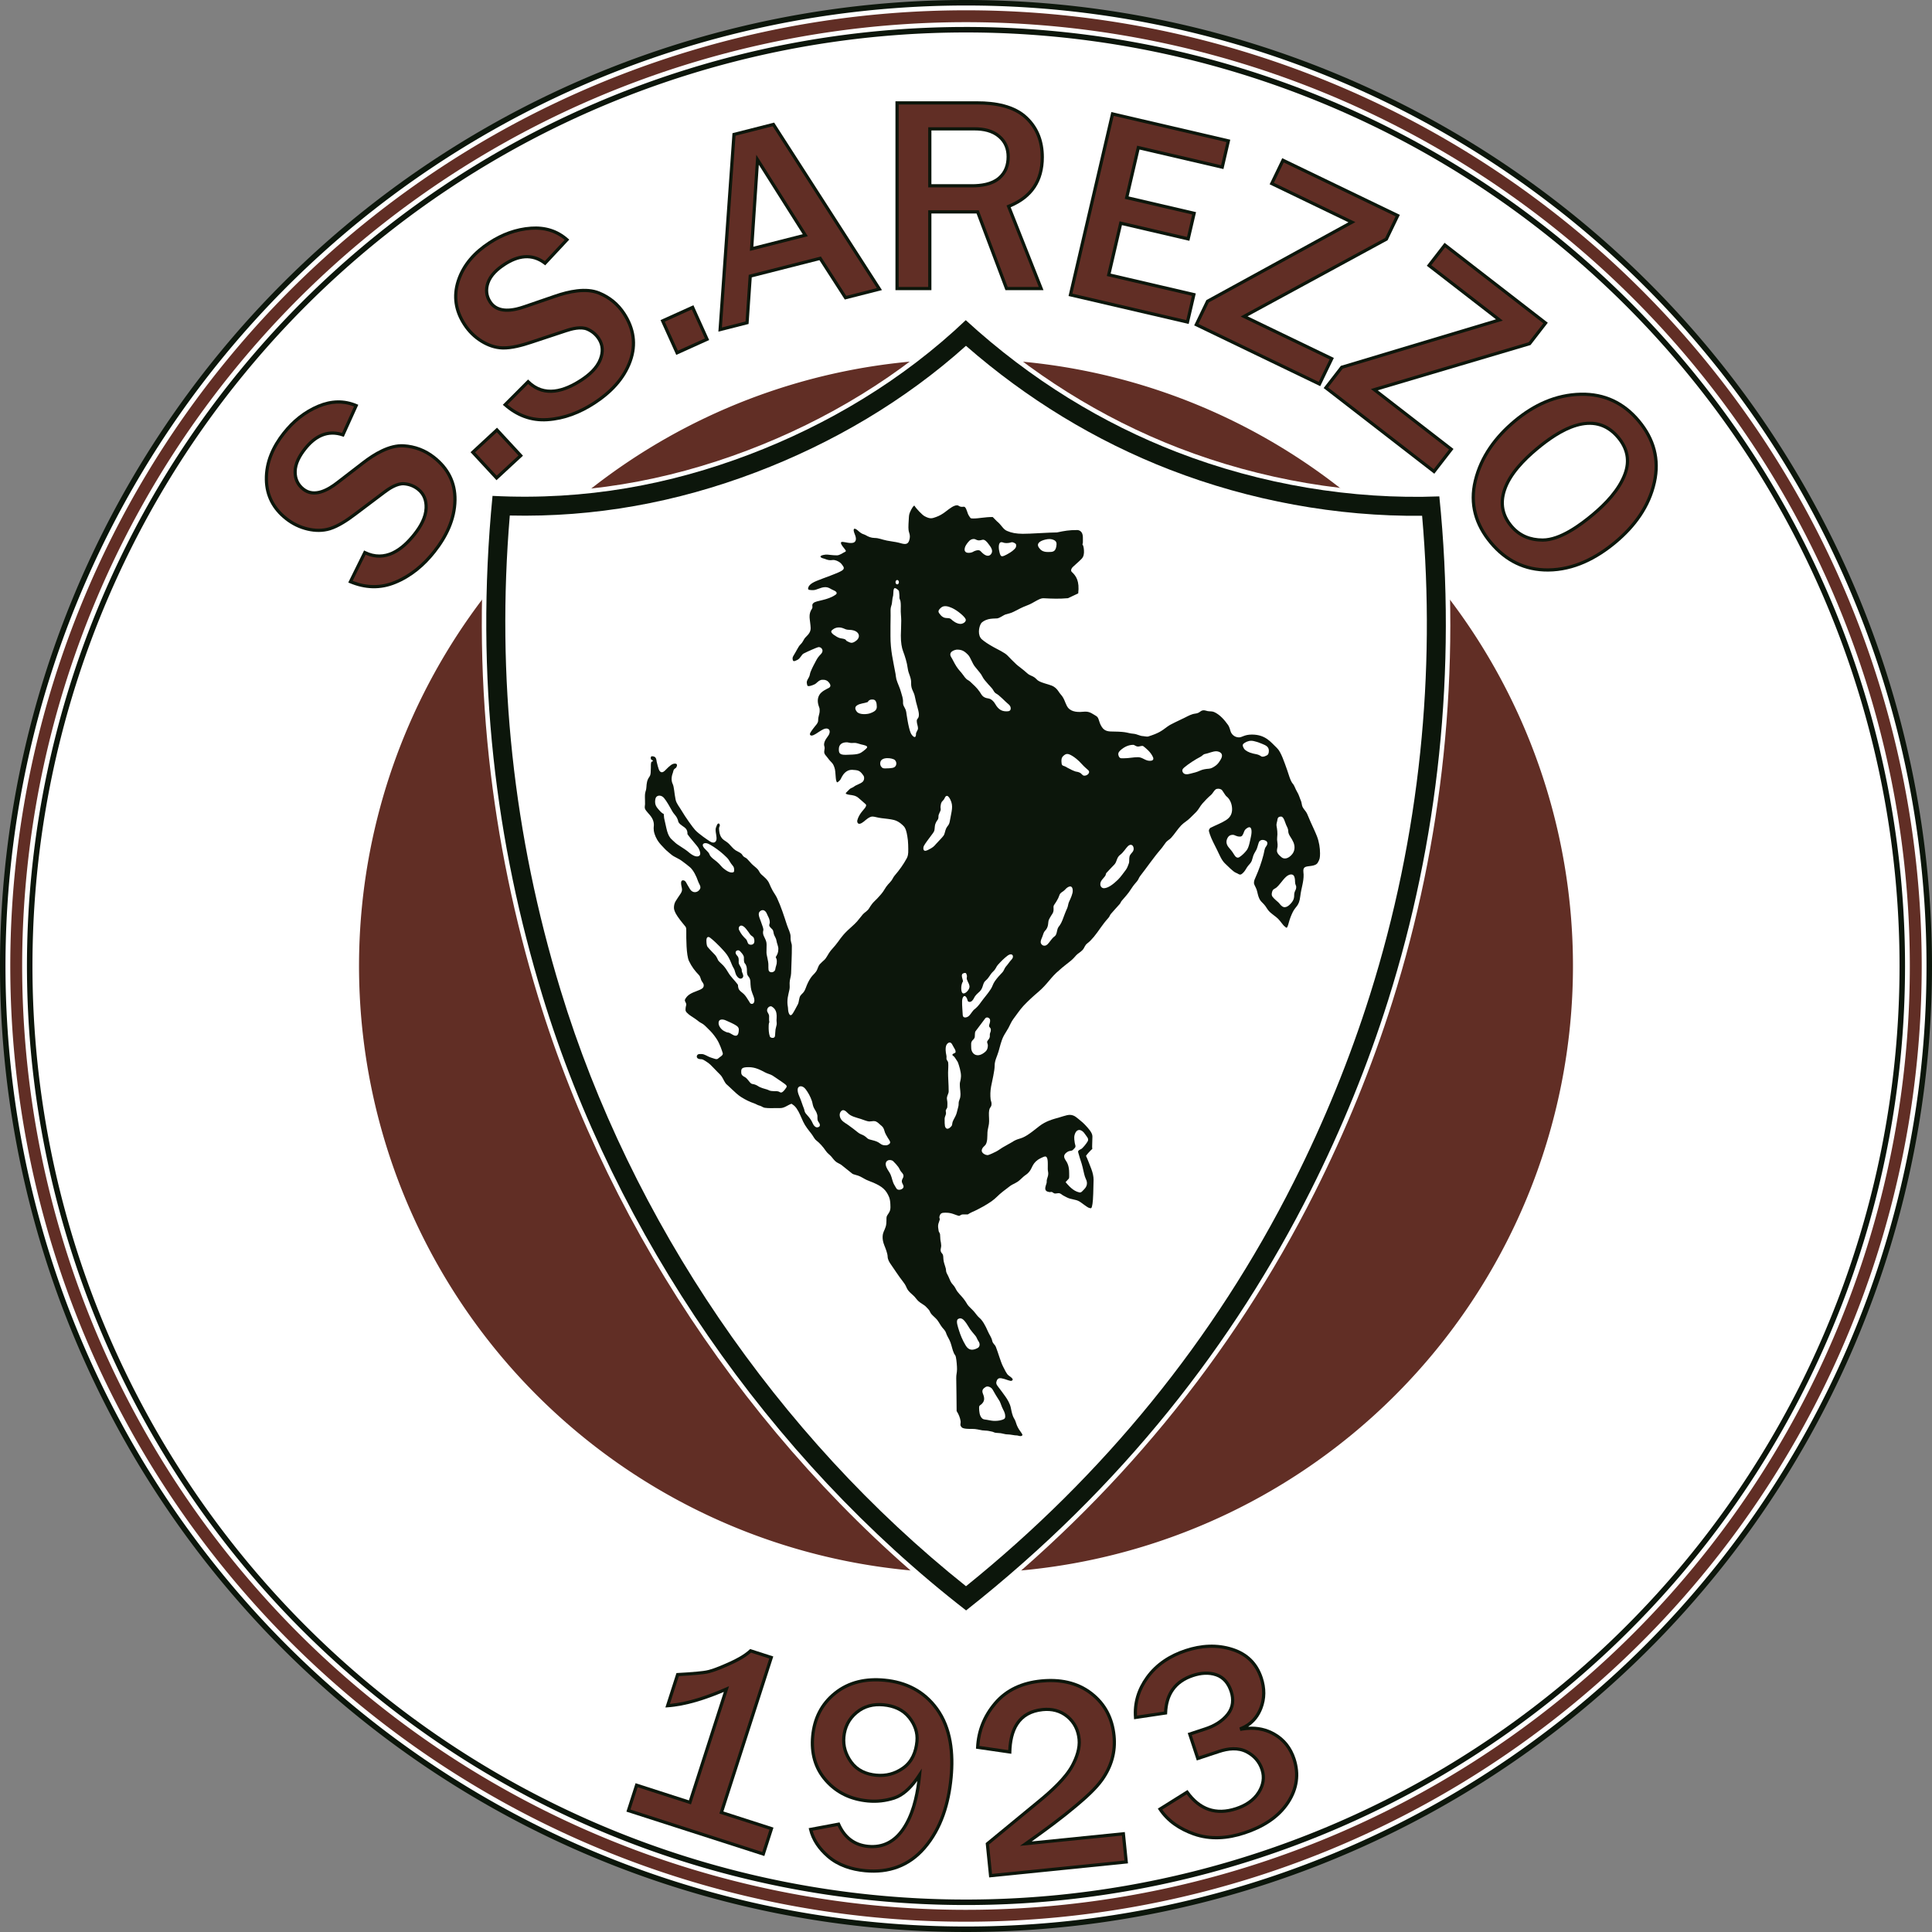 <svg xmlns:inkscape="http://www.inkscape.org/namespaces/inkscape" xmlns:sodipodi="http://sodipodi.sourceforge.net/DTD/sodipodi-0.dtd" xmlns="http://www.w3.org/2000/svg" xmlns:svg="http://www.w3.org/2000/svg" version="1.1" width="316.228" height="316.228" id="svg164" viewBox="0 0 566.929 566.929" sodipodi:docname="3ca5f475864fdcfc74cd2495fd81327f.cdr">
  <rect x="0" y="0" width="566.929" height="566.929" fill="#808080" stroke="none"/>
  <defs id="defs168"/>
  <sodipodi:namedview id="namedview166" pagecolor="#ffffff" bordercolor="#666666" borderopacity="1.0" inkscape:pageshadow="2" inkscape:pageopacity="0.0" inkscape:pagecheckerboard="0"/>
  <g id="Layer1000" transform="translate(-14.174,-137.48)">
    <path d="M 297.638,137.48 A 283.464,283.464 0 0 1 581.102,420.945 283.464,283.464 0 1 1 297.638,137.48 Z" style="fill:#0c160b;fill-rule:evenodd" id="path2"/>
    <path d="M 297.638,139.092 A 281.853,281.853 0 0 1 579.491,420.945 281.853,281.853 0 1 1 297.638,139.092 Z" style="fill:#ffffff;fill-rule:evenodd" id="path4"/>
    <path d="M 297.638,140.499 A 280.446,280.446 0 0 1 578.084,420.945 280.446,280.446 0 1 1 297.638,140.499 Z" style="fill:#612e25;fill-rule:evenodd" id="path6"/>
    <path d="M 297.638,143.986 A 276.959,276.959 0 0 1 574.596,420.945 276.959,276.959 0 1 1 297.638,143.986 Z" style="fill:#ffffff;fill-rule:evenodd" id="path8"/>
    <path d="M 297.638,145.393 A 275.552,275.552 0 0 1 573.19,420.945 275.552,275.552 0 1 1 297.638,145.393 Z" style="fill:#0c160b;fill-rule:evenodd" id="path10"/>
    <path d="m 297.638,147.005 a 273.94,273.94 0 0 1 273.94,273.94 273.94,273.94 0 1 1 -273.94,-273.94 z" style="fill:#ffffff;fill-rule:evenodd" id="path12"/>
    <path d="M 297.638,242.836 A 178.109,178.109 0 0 1 475.747,420.945 178.109,178.109 0 1 1 297.638,242.836 Z" style="fill:#612e25;fill-rule:evenodd" id="path14"/>
    <path d="M 296.858,611.087 C 238.774,566.038 193.536,500.402 172.099,430.08 c -6.987,-22.92 -11.879,-46.383 -14.438,-70.212 -2.75,-25.611 -2.778,-51.372 -0.271,-77.004 l 0.122,-1.253 1.257,0.064 c 25.853,1.318 50.628,-2.871 74.794,-12.051 23.221,-8.822 45.07,-21.999 63.095,-39.151 l 0.892,-0.849 0.908,0.832 c 18.028,16.523 38.751,29.627 61.569,38.461 24.066,9.317 50.673,13.901 76.453,12.904 l 1.237,-0.048 0.126,1.232 c 2.578,25.236 2.556,50.709 -0.07,75.94 -2.558,24.578 -7.58,48.889 -15.004,72.459 -6.061,19.244 -13.724,37.963 -22.791,55.984 -24.459,48.615 -58.787,90.007 -101.495,123.691 l -0.81,0.639 z" style="fill:#ffffff;fill-rule:evenodd" id="path16"/>
    <path d="m 158.703,282.993 c 27.422,1.399 52.265,-3.373 75.329,-12.135 23.064,-8.762 45.172,-21.954 63.536,-39.429 19.219,17.614 40.292,30.32 61.984,38.719 24.585,9.518 51.479,13.979 76.98,12.992 5.216,51.059 -0.395,101.438 -15.019,147.869 -5.982,18.992 -13.577,37.632 -22.712,55.788 -22.465,44.653 -55.133,86.967 -101.134,123.248 C 239.92,565.258 194.758,499.887 173.36,429.695 159.776,385.136 153.462,336.574 158.703,282.993 Z" style="fill:#0c160b;fill-rule:evenodd" id="path18"/>
    <path d="m 297.641,602.942 c 40.331,-32.557 72.836,-72.238 96.185,-118.648 8.901,-17.691 16.424,-36.067 22.375,-54.958 7.284,-23.128 12.213,-46.985 14.723,-71.103 2.399,-23.054 2.584,-46.314 0.555,-69.4 -25.053,0.262 -50.632,-4.469 -73.938,-13.492 -22.021,-8.525 -42.165,-20.891 -59.913,-36.386 -17.925,16.09 -39.141,28.57 -61.619,37.109 -23.385,8.884 -47.354,13.256 -72.239,12.689 -3.976,47.334 1.034,93.782 14.916,139.32 20.598,67.567 63.648,130.79 118.954,174.87 z" style="fill:#ffffff;fill-rule:evenodd" id="path20"/>
    <g id="Layer1001">
      <path d="m 216.329,665.784 10.244,-31.823 c -5.169,2.184 -11.051,4.164 -16.633,4.53 l -0.516,0.034 3.252,-10.102 0.242,-0.013 c 1.987,-0.105 3.982,-0.227 5.962,-0.421 1.034,-0.102 2.247,-0.215 3.252,-0.474 1.973,-0.527 4.143,-1.502 6.01,-2.328 2.044,-0.92 4.367,-2.131 6.013,-3.676 l 0.151,-0.142 6.784,2.184 -14.643,45.488 14.701,4.732 -2.685,8.342 -40.47,-13.027 2.685,-8.342 z" style="fill:#0c160b;fill-rule:evenodd" id="path22"/>
      <path d="m 237.858,680.936 2.111,-6.557 -14.701,-4.732 14.643,-45.488 -5.37,-1.729 c -1.713,1.519 -3.943,2.68 -6.016,3.614 -1.981,0.876 -4.058,1.819 -6.154,2.378 -1.094,0.282 -2.275,0.39 -3.398,0.5 -1.863,0.183 -3.732,0.302 -5.601,0.403 l -2.627,8.161 c 5.488,-0.521 11.143,-2.523 16.168,-4.69 l 1.185,-0.511 -11.163,34.678 -15.65,-5.038 -2.111,6.557 z" style="fill:#612e25;fill-rule:evenodd" id="path24"/>
      <path d="m 283.344,660.094 c -1.705,2.325 -3.933,4.571 -6.661,5.454 -2.575,0.828 -5.209,1.119 -7.901,0.865 -4.958,-0.467 -9.226,-2.386 -12.543,-6.129 -3.377,-3.795 -4.518,-8.409 -4.046,-13.423 0.489,-5.188 2.602,-9.543 6.679,-12.846 4.287,-3.474 9.451,-4.475 14.871,-3.964 6.457,0.609 11.816,3.289 15.67,8.55 4.3,5.888 4.979,13.467 4.314,20.516 -0.713,7.575 -2.914,15.105 -7.978,20.951 -4.652,5.371 -10.699,7.484 -17.732,6.821 -4.078,-0.385 -8.051,-1.615 -11.18,-4.35 -2.541,-2.211 -4.514,-4.925 -5.277,-8.247 l -0.082,-0.357 9.053,-1.689 0.112,0.256 c 1.612,3.684 4.29,5.94 8.34,6.322 4.143,0.39 7.304,-1.315 9.694,-4.669 2.795,-3.936 4.064,-9.237 4.666,-14.062 z m -11.994,-2.159 c 2.773,0.261 5.301,-0.403 7.572,-2.019 2.514,-1.774 3.581,-4.517 3.862,-7.505 0.232,-2.466 -0.609,-4.684 -2.132,-6.61 -1.812,-2.307 -4.412,-3.316 -7.279,-3.586 -2.823,-0.266 -5.426,0.339 -7.609,2.188 -2.12,1.771 -3.243,4.059 -3.502,6.803 -0.242,2.571 0.514,4.918 2.01,7.009 1.703,2.38 4.211,3.45 7.077,3.72 z" style="fill:#0c160b;fill-rule:evenodd" id="path26"/>
      <path d="m 259.979,673.304 -7.352,1.372 c 0.81,2.863 2.6,5.218 4.828,7.158 2.977,2.601 6.778,3.758 10.652,4.123 6.714,0.632 12.476,-1.355 16.935,-6.501 4.931,-5.692 7.059,-13.054 7.753,-20.425 0.641,-6.805 0.016,-14.187 -4.138,-19.874 -3.703,-5.054 -8.827,-7.589 -15.002,-8.171 -5.144,-0.485 -10.105,0.448 -14.192,3.759 -3.881,3.143 -5.871,7.269 -6.336,12.205 -0.445,4.725 0.614,9.117 3.813,12.712 3.164,3.57 7.219,5.374 11.93,5.817 2.559,0.241 5.079,-0.037 7.525,-0.824 2.948,-0.954 5.307,-3.721 6.966,-6.228 l 1.314,-1.986 -0.242,2.369 c -0.549,5.361 -1.823,11.427 -4.991,15.888 -2.578,3.618 -6.064,5.481 -10.546,5.059 -4.22,-0.397 -7.14,-2.695 -8.917,-6.454 z m 11.284,-14.436 c -3.132,-0.295 -5.884,-1.497 -7.752,-4.108 -1.622,-2.267 -2.444,-4.848 -2.181,-7.643 0.281,-2.986 1.52,-5.501 3.831,-7.432 2.366,-2.004 5.251,-2.692 8.301,-2.405 3.121,0.294 5.95,1.422 7.927,3.939 1.67,2.112 2.585,4.569 2.329,7.279 -0.307,3.26 -1.505,6.243 -4.253,8.182 -2.445,1.74 -5.216,2.47 -8.203,2.188 z" style="fill:#612e25;fill-rule:evenodd" id="path28"/>
      <path d="m 316.918,677.841 27.322,-2.764 0.931,9.196 -40.737,4.122 -1.019,-10.068 15.665,-12.899 c 3.188,-2.637 7.444,-6.44 9.404,-10.138 1.18,-2.227 2.139,-4.861 1.88,-7.421 -0.256,-2.529 -1.278,-4.647 -3.226,-6.291 -1.993,-1.668 -4.379,-2.228 -6.946,-1.968 -6.866,0.695 -9.097,5.748 -9.239,12.11 l -0.009,0.397 -10.376,-1.504 0.015,-0.319 c 0.236,-5.021 2.004,-9.443 5.253,-13.278 3.544,-4.183 8.352,-6.17 13.744,-6.716 5.427,-0.549 10.756,0.341 15.131,3.752 4.136,3.213 6.307,7.54 6.83,12.714 0.488,4.821 -0.787,9.246 -3.583,13.193 -1.946,2.762 -5.103,5.528 -7.678,7.697 -4.263,3.592 -8.809,6.952 -13.361,10.187 z" style="fill:#0c160b;fill-rule:evenodd" id="path30"/>
      <path d="m 343.401,676.105 -29.935,3.028 1.821,-1.286 c 4.914,-3.471 9.784,-7.031 14.387,-10.909 2.582,-2.175 5.569,-4.759 7.516,-7.521 2.651,-3.744 3.88,-7.976 3.416,-12.557 -0.498,-4.919 -2.54,-9.013 -6.473,-12.069 -4.181,-3.26 -9.29,-4.082 -14.46,-3.559 -5.135,0.519 -9.732,2.387 -13.123,6.389 -2.991,3.531 -4.677,7.58 -5,12.185 l 8.486,1.23 c 0.302,-6.54 2.945,-11.641 10.06,-12.361 2.797,-0.283 5.464,0.36 7.643,2.184 2.138,1.804 3.276,4.146 3.556,6.914 0.279,2.758 -0.71,5.551 -1.984,7.955 -2.046,3.861 -6.284,7.65 -9.636,10.422 l -15.278,12.581 0.874,8.636 38.871,-3.933 z" style="fill:#612e25;fill-rule:evenodd" id="path32"/>
      <path d="m 380.422,644.172 c 2.76,-0.169 5.423,0.367 7.898,1.786 2.98,1.708 4.939,4.26 6.015,7.513 1.528,4.623 0.868,9.013 -1.765,13.094 -3.032,4.678 -7.867,7.481 -13.056,9.195 -5.004,1.654 -10.22,2.093 -15.247,0.291 -4.104,-1.479 -7.746,-3.843 -10.147,-7.553 l -0.194,-0.3 8.722,-5.462 0.192,0.271 c 3.522,4.962 8.123,6.682 13.946,4.758 2.583,-0.854 4.927,-2.266 6.389,-4.619 1.214,-1.971 1.618,-4.06 0.885,-6.278 -0.726,-2.199 -2.151,-3.8 -4.188,-4.889 -2.445,-1.307 -5.302,-0.943 -7.835,-0.107 l -6.674,2.206 -2.66,-8.048 5.08,-1.679 c 2.441,-0.806 4.7,-2.083 6.31,-4.127 1.473,-1.899 1.652,-4.037 0.908,-6.29 -0.69,-2.085 -1.912,-3.791 -4.032,-4.543 -2.169,-0.756 -4.452,-0.513 -6.597,0.196 -5.112,1.689 -7.536,5.335 -7.706,10.663 l -0.009,0.294 -9.695,1.44 -0.031,-0.374 c -0.367,-4.479 0.89,-8.521 3.518,-12.156 2.875,-3.972 6.897,-6.529 11.518,-8.056 4.595,-1.518 9.346,-1.837 13.984,-0.342 4.378,1.403 7.323,4.292 8.766,8.659 1.02,3.09 1.062,6.19 -0.128,9.23 -0.883,2.232 -2.25,3.999 -4.164,5.229 z" style="fill:#0c160b;fill-rule:evenodd" id="path34"/>
      <path d="m 365.958,652.892 5.783,-1.912 c 2.789,-0.921 5.886,-1.266 8.572,0.17 2.248,1.202 3.834,2.992 4.636,5.422 0.82,2.48 0.376,4.87 -0.978,7.066 -1.582,2.546 -4.096,4.092 -6.892,5.016 -5.993,1.98 -10.937,0.32 -14.679,-4.658 l -7.162,4.485 c 2.29,3.257 5.634,5.35 9.344,6.687 4.826,1.73 9.838,1.287 14.636,-0.299 4.978,-1.645 9.652,-4.323 12.563,-8.814 2.469,-3.826 3.098,-7.947 1.662,-12.29 -1.001,-3.029 -2.809,-5.399 -5.591,-6.994 -2.856,-1.638 -5.969,-2.006 -9.185,-1.45 l -0.516,0.089 -0.293,-1.006 0.483,-0.202 c 2.608,-1.087 4.339,-2.995 5.371,-5.604 1.112,-2.839 1.06,-5.716 0.111,-8.592 -1.35,-4.083 -4.073,-6.749 -8.163,-8.06 -4.449,-1.435 -9.003,-1.115 -13.402,0.339 -4.427,1.463 -8.293,3.903 -11.053,7.715 -2.36,3.266 -3.571,6.882 -3.383,10.905 l 7.926,-1.178 c 0.319,-5.487 3.022,-9.281 8.327,-11.033 2.345,-0.775 4.835,-1.016 7.203,-0.19 2.406,0.853 3.83,2.774 4.611,5.133 0.84,2.542 0.609,5.012 -1.059,7.162 -1.727,2.192 -4.135,3.574 -6.755,4.439 l -4.189,1.385 z" style="fill:#612e25;fill-rule:evenodd" id="path36"/>
    </g>
    <g id="Layer1002">
      <path d="m 116.37,308.416 4.646,-9.414 0.316,0.156 c 5.795,2.87 10.55,-0.692 14.132,-5.226 1.638,-2.073 3.202,-4.69 3.286,-7.405 0.074,-2.063 -0.541,-3.829 -2.182,-5.126 -1.13,-0.892 -2.416,-1.382 -3.849,-1.499 -1.882,-0.14 -4.083,1.3 -5.505,2.388 l -8.615,6.49 c -2.154,1.63 -4.906,3.501 -7.51,4.303 -2.193,0.662 -4.462,0.621 -6.681,0.11 -2.412,-0.556 -4.597,-1.622 -6.54,-3.157 -3.828,-3.024 -5.92,-6.946 -5.992,-11.841 -0.076,-5.222 2.028,-9.847 5.222,-13.89 2.787,-3.528 6.206,-6.329 10.372,-8.069 3.823,-1.59 7.69,-1.766 11.512,-0.118 l 0.329,0.142 -4.261,9.412 -0.303,-0.106 c -4.46,-1.556 -7.939,0.41 -10.73,3.943 -1.429,1.809 -2.784,4.096 -2.772,6.475 0.01,1.911 0.707,3.47 2.212,4.659 3.022,2.387 6.887,0.078 9.428,-1.888 l 7.581,-5.845 c 3.3,-2.544 7.828,-5.332 12.172,-5.07 3.423,0.214 6.486,1.371 9.177,3.497 4.168,3.293 6.424,7.562 6.33,12.902 -0.089,5.781 -2.645,10.95 -6.169,15.411 -3.124,3.955 -6.946,7.21 -11.638,9.141 -4.548,1.886 -9.105,1.682 -13.623,-0.23 z" style="fill:#0c160b;fill-rule:evenodd" id="path39"/>
      <path d="m 117.654,307.932 c 4.104,1.597 8.21,1.698 12.324,-0.008 4.54,-1.869 8.237,-5.029 11.26,-8.855 3.39,-4.292 5.882,-9.276 5.968,-14.845 0.089,-5.048 -2.048,-9.05 -5.973,-12.151 -2.54,-2.007 -5.425,-3.095 -8.653,-3.297 -4.072,-0.246 -8.435,2.482 -11.542,4.877 l -7.581,5.844 c -2.93,2.268 -7.154,4.59 -10.582,1.882 -1.731,-1.368 -2.558,-3.196 -2.569,-5.39 -0.013,-2.613 1.399,-5.068 2.974,-7.061 2.885,-3.652 6.606,-5.802 11.264,-4.412 l 3.514,-7.761 c -3.426,-1.309 -6.849,-1.058 -10.227,0.347 -4.016,1.677 -7.311,4.384 -9.997,7.785 -3.051,3.862 -5.092,8.296 -5.02,13.295 0.067,4.619 2.034,8.274 5.635,11.119 1.831,1.447 3.893,2.455 6.168,2.979 2.057,0.473 4.164,0.521 6.197,-0.093 2.512,-0.774 5.133,-2.575 7.219,-4.154 l 8.612,-6.488 c 1.649,-1.262 3.987,-2.737 6.146,-2.577 1.617,0.132 3.082,0.691 4.357,1.698 1.871,1.478 2.622,3.551 2.538,5.893 -0.091,2.935 -1.712,5.709 -3.487,7.956 -3.682,4.661 -8.718,8.376 -14.752,5.733 z" style="fill:#612e25;fill-rule:evenodd" id="path41"/>
      <path d="m 160.018,262.975 7.618,8.228 -7.77,7.195 -7.618,-8.228 z" style="fill:#0c160b;fill-rule:evenodd" id="path43"/>
      <path d="m 159.967,264.3 -6.394,5.92 6.344,6.851 6.394,-5.92 z" style="fill:#612e25;fill-rule:evenodd" id="path45"/>
      <path d="m 161.721,256.263 7.417,-7.43 0.249,0.249 c 4.57,4.576 10.216,2.724 15.061,-0.424 2.216,-1.44 4.535,-3.417 5.485,-5.963 0.731,-1.93 0.714,-3.801 -0.425,-5.555 -0.784,-1.207 -1.846,-2.083 -3.166,-2.653 -1.738,-0.735 -4.284,-0.077 -5.98,0.499 l -10.24,3.389 c -2.563,0.854 -5.769,1.745 -8.493,1.67 -2.289,-0.075 -4.426,-0.841 -6.364,-2.035 -2.107,-1.299 -3.835,-3.009 -5.184,-5.086 -2.658,-4.091 -3.384,-8.476 -1.883,-13.136 1.601,-4.971 5.076,-8.679 9.396,-11.486 3.77,-2.449 7.906,-4.007 12.41,-4.321 4.131,-0.282 7.851,0.79 10.944,3.576 l 0.266,0.239 -7.052,7.551 -0.254,-0.198 c -3.727,-2.903 -7.652,-2.155 -11.428,0.298 -1.934,1.256 -3.949,2.988 -4.7,5.246 -0.603,1.813 -0.442,3.514 0.603,5.122 2.098,3.229 6.499,2.28 9.536,1.231 l 9.054,-3.108 c 3.941,-1.353 9.124,-2.543 13.155,-0.904 3.174,1.3 5.705,3.377 7.573,6.253 2.894,4.455 3.663,9.222 1.863,14.25 -1.936,5.448 -6.014,9.525 -10.781,12.623 -4.227,2.746 -8.889,4.605 -13.953,4.931 -4.912,0.33 -9.164,-1.323 -12.832,-4.582 z" style="fill:#0c160b;fill-rule:evenodd" id="path47"/>
      <path d="m 174.054,214.09 5.814,-6.226 c -2.826,-2.337 -6.149,-3.196 -9.799,-2.947 -4.341,0.302 -8.33,1.811 -11.963,4.172 -4.132,2.684 -7.48,6.223 -9.015,10.987 -1.411,4.382 -0.715,8.503 1.777,12.338 1.271,1.957 2.902,3.572 4.889,4.798 1.797,1.107 3.778,1.827 5.9,1.897 2.627,0.072 5.687,-0.795 8.169,-1.623 l 10.237,-3.387 c 1.967,-0.668 4.654,-1.316 6.647,-0.472 1.49,0.643 2.699,1.642 3.584,3.004 1.303,2.006 1.348,4.197 0.516,6.396 -1.026,2.751 -3.451,4.859 -5.852,6.419 -4.991,3.243 -10.931,5.153 -15.811,0.705 l -6.054,6.066 c 3.374,2.826 7.235,4.239 11.677,3.941 4.899,-0.316 9.415,-2.126 13.503,-4.782 4.587,-2.979 8.543,-6.902 10.408,-12.151 1.699,-4.746 0.955,-9.236 -1.766,-13.424 -1.764,-2.715 -4.147,-4.67 -7.141,-5.896 -3.779,-1.537 -8.786,-0.351 -12.496,0.923 l -9.053,3.107 c -3.502,1.21 -8.248,2.056 -10.628,-1.607 -1.201,-1.849 -1.399,-3.849 -0.707,-5.929 0.824,-2.479 2.949,-4.353 5.079,-5.737 3.908,-2.539 8.111,-3.385 12.084,-0.571 z" style="fill:#612e25;fill-rule:evenodd" id="path49"/>
      <path d="m 217.653,227.045 4.617,10.219 -9.651,4.36 -4.617,-10.219 z" style="fill:#0c160b;fill-rule:evenodd" id="path51"/>
      <path d="m 217.185,228.285 -7.941,3.588 3.845,8.509 7.941,-3.588 z" style="fill:#612e25;fill-rule:evenodd" id="path53"/>
      <path d="m 254.631,213.827 -19.863,5.046 -0.934,13.679 -8.858,2.25 4.139,-58.241 12.23,-3.107 31.638,49.151 -10.909,2.772 z m -4.897,-7.628 -12.892,-20.381 -1.601,24.062 z" style="fill:#0c160b;fill-rule:evenodd" id="path55"/>
      <path d="m 271.49,222.018 -30.568,-47.488 -10.919,2.774 -3.999,56.27 6.941,-1.764 0.935,-13.679 21.175,-5.38 7.443,11.551 z m -20.273,-15.228 -16.996,4.318 1.877,-28.222 z" style="fill:#612e25;fill-rule:evenodd" id="path57"/>
      <path d="m 300.738,200.134 h -13.251 v 22.497 h -10.549 v -55.428 h 24.043 c 5.098,0 10.938,0.879 14.759,4.573 3.329,3.19 4.751,7.24 4.751,11.817 0,7.087 -3.28,11.986 -9.742,14.699 l 9.635,24.339 h -11.166 z m -13.251,-8.6 h 11.897 c 2.588,0 5.659,-0.395 7.69,-2.159 1.779,-1.53 2.472,-3.592 2.472,-5.905 0,-2.22 -0.744,-4.102 -2.433,-5.565 -1.905,-1.664 -4.479,-2.144 -6.938,-2.144 h -12.689 z" style="fill:#0c160b;fill-rule:evenodd" id="path59"/>
      <path d="m 319.004,221.693 -9.469,-23.921 0.541,-0.217 c 6.318,-2.541 9.478,-7.14 9.478,-13.962 0,-4.309 -1.313,-8.123 -4.464,-11.142 -3.625,-3.504 -9.273,-4.311 -14.109,-4.311 h -23.105 v 53.553 h 8.673 v -22.497 h 14.838 l 8.48,22.497 z m -32.455,-29.222 v -17.648 h 13.627 c 2.697,0 5.468,0.552 7.553,2.374 1.898,1.643 2.755,3.784 2.755,6.272 0,2.582 -0.804,4.901 -2.796,6.615 -2.22,1.927 -5.462,2.387 -8.304,2.387 z" style="fill:#612e25;fill-rule:evenodd" id="path61"/>
      <path d="m 348.554,181.362 -3.201,13.763 19.791,4.603 -1.957,8.416 -19.791,-4.603 -3.309,14.23 24.977,5.809 -2.084,8.962 -35.252,-8.199 12.556,-53.987 34.906,8.118 -2.004,8.616 z" style="fill:#0c160b;fill-rule:evenodd" id="path63"/>
      <path d="m 362.278,231.417 1.66,-7.136 -24.977,-5.809 3.734,-16.057 19.791,4.603 1.533,-6.589 -19.791,-4.603 3.626,-15.59 24.632,5.729 1.579,-6.789 -33.08,-7.694 -12.131,52.161 z" style="fill:#612e25;fill-rule:evenodd" id="path65"/>
      <path d="m 409.857,202.71 -23.121,-11.146 3.699,-7.672 34.509,16.636 -3.595,7.458 -41.086,22.32 25.32,12.206 -3.996,8.289 -36.993,-17.834 3.577,-7.42 z" style="fill:#0c160b;fill-rule:evenodd" id="path67"/>
      <path d="m 404.33,242.95 -26.124,-12.594 42.428,-23.05 3.057,-6.34 -32.819,-15.822 -2.884,5.983 23.918,11.53 -43.022,23.568 -3.039,6.305 35.304,17.02 z" style="fill:#612e25;fill-rule:evenodd" id="path69"/>
      <path d="m 453.155,231.179 -20.295,-15.714 5.214,-6.735 30.291,23.453 -5.069,6.546 -44.831,13.282 22.225,17.208 -5.633,7.276 -32.472,-25.142 5.043,-6.513 z" style="fill:#0c160b;fill-rule:evenodd" id="path71"/>
      <path d="m 439.376,269.387 -22.931,-17.755 46.296,-13.716 4.309,-5.565 -28.808,-22.305 -4.066,5.252 20.995,16.255 -46.984,14.1 -4.285,5.534 30.989,23.994 z" style="fill:#612e25;fill-rule:evenodd" id="path73"/>
      <path d="m 451.299,297.018 c -4.551,-5.443 -6.334,-11.615 -4.664,-18.558 1.75,-7.24 6.089,-13.066 11.742,-17.793 5.674,-4.744 12.206,-7.808 19.672,-7.964 7.065,-0.145 12.831,2.596 17.355,8.007 4.504,5.387 6.224,11.486 4.692,18.369 -1.609,7.273 -5.931,13.118 -11.572,17.834 -5.731,4.792 -12.439,8.226 -20.046,8.29 -7.019,0.048 -12.694,-2.821 -17.179,-8.186 z m 6.692,-5.488 c 2.308,2.76 5.323,3.952 8.883,3.951 4.955,-0.002 10.796,-4.328 14.412,-7.351 3.677,-3.075 7.562,-7.091 9.271,-11.661 1.43,-3.806 0.703,-7.223 -1.888,-10.322 -6.919,-8.274 -16.785,-1.99 -23.269,3.432 -3.669,3.067 -7.846,7.272 -9.341,11.94 -1.197,3.703 -0.565,7.025 1.932,10.012 z" style="fill:#0c160b;fill-rule:evenodd" id="path75"/>
      <path d="m 452.018,296.416 c 4.298,5.14 9.706,7.896 16.452,7.85 7.382,-0.062 13.893,-3.425 19.451,-8.072 5.478,-4.58 9.695,-10.252 11.258,-17.318 1.466,-6.587 -0.199,-12.426 -4.496,-17.564 -4.331,-5.18 -9.843,-7.81 -16.616,-7.671 -7.255,0.151 -13.59,3.147 -19.089,7.746 -5.492,4.592 -9.73,10.25 -11.432,17.293 -1.592,6.622 0.149,12.567 4.472,17.737 z m 5.253,-4.285 c -2.701,-3.231 -3.4,-6.896 -2.105,-10.901 1.556,-4.857 5.796,-9.165 9.632,-12.372 1.651,-1.381 3.375,-2.693 5.189,-3.855 6.42,-4.111 13.838,-6.112 19.401,0.541 2.798,3.346 3.594,7.135 2.047,11.252 -1.772,4.738 -5.724,8.855 -9.547,12.052 -3.859,3.227 -9.794,7.567 -15.013,7.569 -3.837,0.002 -7.115,-1.312 -9.603,-4.287 z" style="fill:#612e25;fill-rule:evenodd" id="path77"/>
    </g>
    <g id="Layer1003">
      <path d="m 270.013,402.805 c -0.241,0.366 -0.516,0.682 -0.719,1.062 -0.49,0.918 -1.39,1.318 -1.905,1.899 -0.615,0.694 -1.102,1.426 -1.722,2.111 -0.987,1.091 -1.744,1.632 -2.797,2.655 -2.021,1.962 -2.33,2.865 -3.591,4.36 -0.45,0.533 -0.914,1.03 -1.361,1.575 -0.669,0.817 -1.189,2.068 -1.812,2.656 -0.468,0.441 -0.914,0.796 -1.341,1.276 -0.593,0.667 -0.609,1.454 -1.132,2.192 -0.464,0.655 -1.076,1.107 -1.537,1.799 -0.636,0.954 -1.021,1.76 -1.501,3.055 -0.554,1.493 -1.085,1.53 -1.556,2.225 -0.421,0.622 -0.379,1.847 -0.741,2.52 -0.588,1.093 -1.29,2.475 -1.671,2.919 -0.752,0.875 -1.184,-0.605 -1.203,-1.568 -0.013,-0.628 -0.185,-1.06 -0.192,-1.956 -0.016,-1.982 0.699,-3.42 0.676,-4.503 -0.008,-0.332 -0.022,-0.828 -0.024,-1.149 -0.007,-0.938 0.412,-1.936 0.433,-2.799 0.057,-2.301 0.248,-5.301 0.221,-8.05 -0.01,-0.966 -0.417,-1.022 -0.372,-2.698 0.028,-1.086 -0.625,-2.135 -1.069,-3.492 -0.858,-2.628 -1.702,-5.32 -2.918,-7.923 -0.377,-0.807 -0.929,-1.503 -1.33,-2.254 -0.312,-0.584 -0.624,-1.204 -0.919,-1.938 -0.479,-1.187 -1.579,-2.008 -2.388,-2.746 -0.482,-0.44 -0.626,-1.055 -1.071,-1.518 -0.553,-0.575 -1.2,-1.001 -1.744,-1.569 -0.485,-0.505 -0.878,-1 -1.361,-1.475 -0.283,-0.278 -0.722,-0.412 -1.013,-0.675 -0.274,-0.245 -0.401,-0.621 -0.684,-0.848 -0.475,-0.381 -1.108,-0.619 -1.612,-0.933 -0.738,-0.459 -1.296,-1.249 -1.95,-1.891 -0.486,-0.477 -0.892,-0.723 -1.443,-1.094 -1.088,-0.733 -1.46,-1.978 -1.496,-3.51 -0.005,-0.219 0.265,-0.704 0.242,-0.863 -0.119,-0.838 -0.716,-0.643 -0.942,0.165 -0.092,0.33 -0.304,0.523 -0.311,1.182 -0.008,0.754 0.378,2.075 0.262,2.808 -0.132,0.831 -0.828,1.288 -1.955,0.544 -0.755,-0.497 -3.176,-2.108 -4.297,-3.312 -0.721,-0.775 -2.898,-3.83 -3.976,-5.676 -0.728,-1.246 -1.525,-2.085 -1.771,-3.263 -0.4,-1.9 -0.417,-3.689 -0.853,-4.586 -0.419,-0.861 -0.428,-2.049 0.049,-3.247 0.135,-0.34 0.109,-0.682 0.35,-1.017 0.144,-0.201 0.562,-0.406 0.667,-0.595 0.292,-0.524 0.329,-1.067 -0.313,-1.104 -0.855,-0.049 -1.576,0.57 -2.979,2.001 -0.622,0.633 -1.339,0.876 -1.827,-0.249 -0.122,-0.281 -0.531,-1.707 -0.633,-2.265 -0.135,-0.738 -0.087,-1.669 -1.456,-1.651 -0.178,0.002 -0.396,0.306 -0.245,0.843 0.068,0.243 0.566,0.232 0.567,0.522 0.002,0.27 -0.367,0.116 -0.465,0.388 -0.163,0.455 -0.096,1.326 -0.116,1.638 -0.063,1.002 0.049,1.985 -0.428,2.633 -0.773,1.049 -0.809,2.062 -0.884,3.059 -0.112,1.476 -0.446,1.031 -0.431,2.965 0.004,0.626 0.046,1.285 0.033,2.03 -0.006,0.267 -0.091,0.575 -0.084,0.87 0.013,0.559 0.168,0.765 0.93,1.662 0.609,0.717 1.757,1.78 1.752,3.586 -8e-4,0.339 -0.245,1.256 0.21,2.625 0.348,1.051 0.883,2.21 2.386,3.714 0.329,0.329 0.56,0.629 0.955,0.998 0.476,0.446 1.127,0.966 1.615,1.373 0.806,0.673 2.084,1.074 3.154,1.898 0.829,0.637 1.59,1.163 2.3,1.792 0.985,0.872 1.865,2.67 2.304,3.987 0.413,1.245 1.367,1.894 0.092,2.97 -0.203,0.172 -1.429,0.874 -2.387,-0.491 -0.166,-0.237 -0.525,-0.88 -0.802,-1.347 -0.305,-0.513 -0.55,-1.309 -1.276,-1.301 -0.347,0.003 -0.777,0.171 -0.466,1.699 0.128,0.63 0.39,1.22 -0.207,2.147 -1.348,2.092 -1.995,2.576 -1.995,4.252 0,0.437 0.238,1.303 1.087,2.535 1.001,1.455 1.942,2.467 2.28,2.936 0.191,0.265 0.265,0.446 0.255,1.49 -0.017,1.79 -0.024,6.906 0.791,8.619 0.806,1.696 1.772,2.925 2.86,4.055 0.645,0.67 0.473,1.29 0.989,2.006 0.453,0.629 0.486,0.794 0.479,1.173 -0.013,0.731 -0.748,1.083 -1.718,1.442 -2.133,0.791 -3.022,1.284 -3.722,2.501 -0.288,0.571 0.174,0.819 0.304,1.421 0.068,0.315 -0.167,0.728 -0.19,1.336 -0.023,0.582 -0.154,0.84 0.953,1.75 0.585,0.48 1.917,1.22 2.892,2.04 0.4,0.336 0.908,0.517 1.377,0.864 0.53,0.394 1.03,0.964 1.635,1.542 0.707,0.675 1.46,1.537 2.247,2.729 0.936,1.415 1.591,3.468 1.799,4.164 0.202,0.676 -0.813,1.067 -1.398,1.614 -0.4,0.374 -1.12,-0.025 -2.181,-0.344 -0.787,-0.237 -1.78,-1.023 -2.623,-0.992 -0.297,0.011 -0.747,-0.064 -1.031,0.093 -0.508,0.281 -0.604,1.114 0.262,1.345 0.538,0.143 0.743,-0.032 1.285,0.249 0.614,0.319 1.671,1.053 2.092,1.462 0.636,0.618 1.275,1.316 2.054,2.111 0.352,0.361 0.96,0.922 1.229,1.324 0.519,0.775 0.899,1.864 1.489,2.354 0.502,0.418 1.018,0.95 1.549,1.437 0.896,0.823 1.641,1.586 2.657,2.233 1.199,0.764 2.559,1.44 3.74,1.825 0.733,0.238 0.995,0.552 1.758,0.728 0.503,0.116 0.883,0.516 1.445,0.608 1.238,0.202 2.803,0.047 4.547,0.084 1.225,0.026 2.232,-0.923 3.314,-1.268 0.34,0.235 0.925,0.567 1.458,1.338 0.856,1.24 1.249,2.415 1.952,3.918 0.613,1.31 1.53,2.417 2.461,3.613 0.494,0.635 0.825,1.454 1.419,1.913 0.924,0.713 1.888,1.751 2.819,3.117 0.476,0.698 1.042,0.997 1.587,1.629 0.362,0.419 0.828,1.099 1.38,1.515 0.536,0.403 1.129,0.578 1.58,0.93 0.726,0.565 2.048,1.611 2.821,2.257 0.693,0.581 0.346,0.307 2.065,0.867 0.789,0.257 1.522,0.788 2.442,1.236 0.629,0.308 1.413,0.551 2.048,0.83 2.727,1.195 3.755,2.202 4.605,4.257 0.181,0.437 0.341,1.274 0.358,2.053 0.011,0.505 0.108,1.229 -0.128,1.922 -0.209,0.611 -0.744,1.201 -0.906,1.597 -0.252,0.619 0.061,1.829 -0.341,3.108 -0.4,1.272 -0.845,1.562 -0.894,2.933 -0.027,0.718 0.107,1.54 0.515,2.559 0.284,0.709 0.931,2.291 0.955,3.226 0.022,0.887 0.472,1.645 0.993,2.379 0.988,1.395 2.239,3.381 3.535,5.027 1.506,1.911 0.546,1.942 2.877,3.911 0.705,0.595 1.063,1.292 1.706,1.861 0.604,0.536 1.491,0.954 2.043,1.466 0.264,0.243 0.549,0.596 0.798,0.839 0.458,0.446 0.458,0.878 0.833,1.341 0.481,0.594 1.321,1.222 1.768,1.803 0.584,0.759 0.958,1.59 1.569,2.316 0.266,0.317 0.596,0.642 0.802,0.992 0.184,0.309 0.252,0.637 0.393,0.97 0.316,0.737 0.817,1.474 1.117,2.299 0.426,1.171 0.538,2.134 1.059,3.264 0.195,0.421 0.389,0.361 0.543,1.097 0.198,0.947 0.335,2.736 0.327,3.51 -0.013,1.153 -0.253,1.531 -0.23,2.631 0.056,2.521 0.091,7.024 0.114,9.647 0.688,1.057 1.038,2.102 1.165,2.969 0.063,0.43 -0.084,0.818 -0.048,1.141 0.028,0.252 0.227,0.465 0.348,0.63 0.387,0.524 2.225,0.517 3.163,0.504 1.045,-0.017 1.884,0.244 2.891,0.414 0.527,0.089 1.101,0.047 1.776,0.156 0.315,0.051 0.799,0.172 1.106,0.227 0.307,0.055 0.609,0.258 0.903,0.311 0.588,0.109 1.147,0.067 1.657,0.152 0.745,0.123 1.388,0.351 1.873,0.34 0.85,-0.02 2.196,0.342 2.836,0.313 0.268,-0.011 0.92,0.288 1.279,0.17 0.451,-0.151 0.514,-0.331 -0.079,-1.125 -1.614,-2.161 -1.203,-2.725 -2.019,-4.049 -0.525,-0.851 -0.72,-2.019 -0.97,-3.196 -0.236,-1.112 -0.964,-2.388 -1.631,-3.295 -0.471,-0.641 -1.398,-1.968 -1.996,-2.692 -0.715,-0.864 -0.738,-1.278 -0.446,-1.963 0.371,-0.774 0.929,-0.78 2.185,-0.42 0.738,0.211 1.783,0.679 2.129,0.53 0.778,-0.335 0.097,-0.87 -0.902,-1.587 -0.556,-0.398 -1.119,-1.663 -1.61,-2.616 -0.706,-1.369 -1.435,-4.085 -2.089,-5.717 -0.327,-0.815 -0.889,-0.907 -1.085,-1.832 -0.211,-1.002 -0.774,-1.627 -1.242,-2.704 -0.815,-1.877 -1.613,-3.244 -2.463,-3.971 -0.547,-0.468 -0.95,-1.033 -1.549,-1.789 -0.572,-0.72 -1.661,-1.535 -2.09,-2.284 -0.709,-1.236 -1.342,-1.949 -2.299,-2.987 -1.032,-1.121 -0.956,-1.488 -1.489,-2.229 -0.602,-0.837 -0.821,-0.635 -1.693,-2.825 -0.231,-0.579 -0.684,-1.103 -0.72,-1.816 -0.021,-0.45 -0.057,-0.529 -0.183,-0.961 -0.203,-0.697 -0.527,-1.522 -0.583,-2.312 -0.052,-0.754 -0.009,-1.303 -0.375,-1.692 -0.844,-0.891 -0.242,-1.574 -0.279,-2.391 -0.027,-0.577 -0.106,-0.96 -0.199,-1.414 -0.093,-0.454 -0.053,-0.98 -0.136,-1.843 -0.035,-0.363 -0.371,-0.686 -0.413,-0.983 -0.106,-0.75 -0.271,-1.355 -0.087,-2.093 0.083,-0.335 0.327,-0.846 0.415,-1.263 0.052,-0.246 -0.178,-0.514 -0.108,-0.804 0.237,-0.986 0.588,-1.211 1.725,-1.211 0.538,-10e-4 1.121,0.037 1.796,0.207 0.596,0.15 1.412,0.517 2.187,0.724 0.351,-0.003 0.583,-0.345 0.966,-0.402 0.383,-0.057 1.28,0.024 1.647,-0.01 0.954,-0.615 1.322,-0.692 2.172,-1.106 1.477,-0.718 3.225,-1.65 4.799,-2.749 1.364,-0.956 1.916,-1.777 3.292,-2.837 0.725,-0.558 1.476,-1.119 2.22,-1.7 0.634,-0.495 1.776,-0.776 2.82,-1.736 0.332,-0.304 0.66,-0.606 0.983,-0.907 0.414,-0.385 0.966,-0.693 1.359,-1.069 1.408,-1.337 1.015,-2.543 2.942,-3.943 0.379,-0.273 1.742,-0.964 2.1,-0.969 1.013,-0.016 0.769,2.205 0.791,3.742 0.009,0.663 0.237,0.961 0.103,1.753 -0.08,0.475 -0.318,0.973 -0.4,1.487 -0.044,0.273 0.025,0.555 -0.057,0.834 -0.356,1.21 -0.951,2.38 0.875,2.646 0.204,0.026 0.411,-0.086 0.62,-0.049 0.349,0.061 0.558,0.421 0.921,0.456 0.454,0.044 1.015,-0.174 1.384,-0.067 0.368,0.108 0.692,0.399 0.965,0.584 0.322,0.218 0.706,0.339 1.043,0.556 1.443,0.784 2.624,0.537 3.898,1.3 0.603,0.362 2.119,1.612 2.699,1.822 0.787,0.29 0.832,0.206 1.076,-1.168 0.193,-1.091 0.275,-4.514 0.316,-7.02 0.015,-0.963 -0.244,-2.12 -0.669,-3.232 -0.446,-1.168 -1.217,-3.156 -1.55,-3.817 0.272,-0.462 1.295,-1.573 1.848,-2.048 -0.08,-0.745 -0.056,-0.171 0.032,-3.62 0.03,-1.117 -1.203,-2.383 -1.873,-3.133 -0.588,-0.658 -1.404,-1.397 -2.251,-2.051 -0.483,-0.373 -0.908,-0.768 -1.476,-0.982 -1.276,-0.479 -2.21,0.011 -4.113,0.55 -1.905,0.54 -3.929,1.051 -5.927,2.602 -1.116,0.866 -2.315,1.853 -3.407,2.552 -2.238,1.43 -2.608,0.801 -4.681,2.177 -0.434,0.288 -1.478,0.786 -2.671,1.512 -0.72,0.437 -1.193,0.839 -1.87,1.18 -0.676,0.34 -1.554,0.767 -2.246,0.996 -0.468,0.153 -1.252,-0.123 -1.726,-0.662 -0.6,-0.684 0.03,-1.552 0.641,-2.074 0.924,-0.788 0.727,-2.91 0.801,-3.959 0.056,-0.802 0.32,-1.625 0.434,-2.479 0.129,-0.968 -0.038,-2.126 -0.007,-3.195 0.015,-0.516 0.104,-0.988 0.216,-1.237 0.246,-0.547 0.605,-0.581 0.538,-1.62 -0.021,-0.332 -0.213,-0.719 -0.26,-1.144 -0.12,-1.087 -0.102,-2.426 0.149,-3.743 0.306,-1.595 1.048,-4.62 1.039,-6.098 -0.008,-1.495 0.724,-2.71 1.14,-4.154 0.388,-1.354 0.788,-3.134 1.448,-4.436 0.411,-0.811 1.015,-1.651 1.474,-2.505 0.482,-0.893 0.822,-1.798 1.41,-2.575 0.915,-1.208 1.972,-2.805 2.998,-3.894 1.414,-1.499 2.885,-2.835 4.309,-4.042 2.722,-2.306 3.772,-4.436 6.122,-6.341 1.182,-1.112 2.506,-2.037 3.495,-2.87 0.677,-0.57 1.122,-1.106 1.562,-1.598 0.418,-0.467 1.243,-0.883 1.818,-1.504 0.674,-0.726 0.585,-1.349 1.489,-2.024 1.18,-0.88 2.433,-2.505 3.954,-4.696 0.415,-0.597 1.302,-1.774 2.184,-2.744 0.352,-0.386 0.38,-0.753 0.698,-1.126 0.423,-0.495 0.924,-1.058 1.161,-1.32 l 1.426,-1.581 c 0.292,-0.324 0.277,-0.585 0.627,-0.992 0.652,-0.759 1.45,-1.636 2.102,-2.521 0.588,-0.797 1.03,-1.605 1.615,-2.293 0.274,-0.323 0.485,-0.572 0.758,-0.894 0.408,-0.479 0.53,-1.045 0.916,-1.538 1.894,-2.416 4.025,-5.552 6.065,-7.886 0.55,-0.63 0.962,-1.339 1.492,-1.999 0.41,-0.512 1.083,-0.836 1.512,-1.302 1.02,-1.108 1.934,-2.602 2.96,-3.666 0.852,-0.882 1.82,-1.339 2.668,-2.219 0.581,-0.603 1.183,-1.128 1.761,-1.74 0.74,-0.784 1.063,-1.599 1.788,-2.435 0.74,-0.851 1.629,-1.768 2.583,-2.586 0.426,-0.365 0.84,-1.237 1.292,-1.562 0.462,-0.331 1.266,-0.264 1.734,0.055 0.345,0.235 1.047,1.651 1.472,1.978 1.047,0.807 1.604,2.27 1.638,3.616 0.031,1.186 -0.3,2.401 -1.768,3.342 -1.424,0.912 -2.731,1.344 -4.662,2.31 -0.429,0.652 -0.538,0.516 -0.068,1.921 0.458,1.368 1.342,3.009 2.116,4.569 0.75,1.51 1.293,3.01 2.411,4.031 0.742,0.679 2.273,2.312 3.107,2.63 1.07,0.405 1.161,1.077 2.361,-0.272 0.426,-0.478 0.732,-1.184 1.194,-1.76 0.326,-0.404 0.846,-0.866 1.086,-1.49 0.202,-0.526 0.291,-1.106 0.465,-1.553 0.32,-0.82 0.762,-1.353 0.997,-1.927 0.279,-0.68 0.511,-1.919 0.783,-2.23 0.55,-0.629 1.435,-0.425 1.909,-0.149 0.384,0.225 0.715,0.768 0.016,1.696 -0.51,0.677 -0.48,1.52 -0.758,2.492 -0.486,1.952 -1.399,4.507 -2.195,6.266 -0.303,0.741 -0.574,1.173 -0.574,1.853 0,0.603 0.493,1.161 0.784,2.021 0.265,0.784 0.37,1.793 0.805,2.675 0.336,0.681 0.678,0.93 1.325,1.611 0.59,0.62 0.87,1.296 1.411,1.925 0.742,0.861 2.095,1.659 2.761,2.342 0.829,0.852 1.439,1.901 1.932,2.236 0.546,0.371 0.629,1.036 1.238,-1.231 0.297,-1.104 0.684,-2.062 1.116,-2.946 0.898,-1.839 1.868,-1.696 2.221,-4.681 0.3,-2.519 1.028,-4.163 0.976,-6.386 -0.015,-0.633 -0.329,-1.676 0.383,-2.134 0.803,-0.516 3.046,-0.076 3.794,-1.363 0.555,-0.955 0.638,-1.405 0.644,-2.677 0.007,-1.585 -0.283,-3.434 -0.901,-5.025 -0.521,-1.336 -1.206,-2.749 -1.877,-4.239 -0.37,-0.82 -0.642,-1.562 -1.04,-2.429 -0.319,-0.696 -0.958,-1.232 -1.316,-1.966 -0.237,-0.486 -0.243,-1.268 -0.464,-1.763 -0.395,-0.883 -0.58,-1.787 -1.162,-2.712 -0.437,-0.694 -0.763,-1.811 -1.185,-2.263 -0.766,-0.823 -1.324,-3.027 -1.722,-4.13 -0.812,-2.249 -1.778,-5.276 -2.954,-6.383 -1.796,-1.692 -3.295,-3.959 -7.36,-3.97 -2.224,-0.005 -2.894,0.831 -3.801,0.825 -1.107,-0.007 -2.022,-0.681 -2.399,-1.595 -0.237,-0.575 -0.292,-1.326 -0.876,-2.137 -0.964,-1.339 -2.31,-2.951 -4.036,-3.712 -0.575,-0.254 -1.194,-0.154 -1.854,-0.264 -0.376,-0.063 -0.768,-0.243 -1.173,-0.243 -1.042,10e-4 -1.038,0.815 -2.499,0.977 -1.066,0.118 -2.044,0.667 -3.069,1.185 -1.789,0.902 -4.135,1.889 -5.128,2.644 -1.723,1.313 -2.627,1.952 -5.611,2.885 -0.356,0.112 -1.117,-0.1 -1.444,-0.107 -1.047,-0.024 -1.733,-0.607 -2.923,-0.706 -1.8,-0.148 -1.558,-0.583 -5.694,-0.638 -1.399,-0.018 -2.64,0.039 -3.538,-1.342 -1.044,-1.606 -0.723,-2.704 -1.724,-3.265 -1.389,-0.779 -1.894,-1.406 -3.819,-1.2 -2.093,0.223 -3.904,-0.171 -4.681,-1.637 -0.626,-1.181 -0.811,-2.324 -1.811,-3.417 -0.51,-0.558 -0.824,-1.274 -1.404,-1.798 -0.931,-0.84 -1.446,-0.892 -3.306,-1.471 -2.486,-0.773 -2.101,-1.109 -3.093,-1.803 -0.67,-0.467 -1.314,-0.495 -2.055,-1.171 -1.443,-1.312 -2.622,-2.063 -3.206,-2.623 -0.953,-0.909 -1.809,-1.766 -2.578,-2.574 -0.805,-0.849 -2.818,-1.768 -4.098,-2.478 -1.555,-0.862 -2.681,-1.619 -3.441,-2.289 -1.265,-1.117 -0.939,-3.521 -0.227,-4.67 0.253,-0.409 1.058,-0.939 2.093,-1.213 0.805,-0.213 1.751,-0.215 2.686,-0.259 0.951,-0.211 1.744,-0.962 2.511,-1.183 0.766,-0.221 1.51,-0.357 2.362,-0.804 1.19,-0.624 2.642,-1.386 3.941,-1.85 1.764,-0.63 3.494,-2.134 4.703,-2.075 2.792,0.137 4.524,0.211 7.218,-0.013 l 2.997,-1.41 c 0.41,-3.579 -0.576,-5.088 -1.883,-6.297 -0.337,-0.311 -0.254,-0.889 0.307,-1.46 0.518,-0.526 1.553,-1.347 2.539,-2.352 0.698,-0.712 0.76,-1.618 0.724,-2.428 -0.037,-0.81 -0.172,-1.524 -0.455,-1.853 0.187,-0.364 0.129,-0.775 0.141,-1.192 0.019,-0.653 0.026,-1.471 -0.214,-2.013 -0.309,-0.696 -0.933,-1.033 -1.603,-0.988 -2.172,-0.014 -3.554,0.225 -5.797,0.698 -2.207,-0.006 -8.032,0.426 -10.033,0.399 -1.99,-0.028 -3.211,-0.246 -4.618,-0.844 -1.206,-0.51 -1.538,-1.674 -2.995,-2.858 -0.335,-0.272 -0.861,-0.93 -1.224,-1.223 -2.29,-0.006 -4.07,0.447 -5.737,0.432 -0.872,-0.008 -0.72,-0.097 -1.188,-0.754 -0.536,-0.754 -0.629,-2.027 -1.213,-2.58 -0.265,-0.251 -0.632,-0.005 -1.189,-0.106 -0.552,-0.101 -0.71,-0.454 -1.135,-0.436 -0.937,0.039 -1.905,0.749 -3.443,1.941 -0.777,0.602 -1.762,1.184 -2.687,1.497 -1.107,0.374 -1.663,0.708 -3.406,-0.248 -0.654,-0.357 -2.308,-2.05 -2.993,-3.118 -0.627,0.383 -1.312,2.017 -1.427,2.409 -0.164,0.563 -0.155,1.05 -0.195,1.612 -0.07,0.97 -0.105,1.955 -0.105,2.417 0,0.49 0.042,1.022 0.245,1.608 0.214,0.618 0.281,1.352 -0.03,2.26 -0.478,1.395 -1.542,1.018 -3.094,0.593 -0.796,-0.219 -2.226,-0.362 -3.412,-0.606 -1.679,-0.345 -2.339,-0.752 -3.628,-0.772 -0.981,-0.015 -1.831,-0.351 -2.536,-0.779 -0.393,-0.238 -0.833,-0.317 -1.15,-0.485 -0.733,-0.39 -1.215,-0.971 -1.67,-1.256 -0.881,-0.55 -0.975,0.141 -0.514,1.292 0.25,0.627 0.755,1.873 -0.064,2.464 -0.832,0.601 -2.878,-0.095 -3.474,-0.095 -0.957,0 -0.355,0.899 0.702,2.196 0.393,0.483 0.374,0.648 -0.303,0.906 -0.171,0.065 -1.207,0.839 -2.018,0.857 -1.235,0.029 -2.785,-0.282 -3.315,-0.221 -2.301,0.265 -1.624,0.936 -0.558,1.166 0.512,0.11 0.943,0.495 2.06,0.476 0.263,-0.004 0.68,-0.116 1.133,-0.022 0.755,0.156 1.615,0.624 2.04,1.203 0.514,0.701 1.105,1.251 0.007,1.921 -1.344,0.821 -5.141,2.061 -7.357,2.974 -1.907,0.786 -2.474,1.561 -2.505,2.301 -0.017,0.399 0.738,0.393 1.417,0.412 1.054,0.03 2.245,-0.86 3.595,-0.879 1.076,-0.015 1.703,0.635 2.407,0.894 0.725,0.267 1.367,0.82 0.68,1.307 -2.415,1.716 -5.598,1.67 -6.497,2.434 -0.723,0.615 -0.055,1.076 -0.472,1.711 -0.528,0.803 -0.731,1.52 -0.694,2.49 0.024,0.645 0.292,2.24 0.317,3.129 0.03,1.122 -0.563,1.835 -1.405,2.663 -0.818,0.803 -0.57,1.204 -1.713,2.334 -0.477,0.472 -1.133,1.898 -1.831,3.009 -0.385,0.612 -0.393,0.849 -0.328,1.229 0.104,0.614 0.323,0.684 1.377,0.157 0.913,-0.456 1.196,-1.549 1.844,-1.881 1.345,-0.69 3.783,-1.738 4.271,-1.862 0.758,-0.193 1.943,0.853 0.761,2.069 -0.688,0.709 -0.965,1.093 -1.388,1.884 -0.483,0.903 -1.129,2.077 -1.623,3.323 -0.164,0.415 -0.182,0.839 -0.345,1.263 -0.186,0.485 -0.579,0.962 -0.716,1.457 -0.106,0.385 -3e-4,0.782 0.106,1.202 0.126,0.503 1.307,0.083 2.056,-0.254 0.787,-0.353 0.967,-0.985 1.947,-1.316 0.245,-0.083 1.414,-0.22 2.122,0.488 0.387,0.387 1.146,1.323 0.209,1.834 -0.669,0.365 -2.284,1.013 -2.881,2.22 -0.468,0.946 -0.528,2.006 0.039,3.479 0.155,0.401 0.143,0.669 0.136,1.083 -0.017,0.981 -0.433,1.469 -0.439,2.781 -0.002,0.855 -0.867,1.533 -1.453,2.372 -0.399,0.571 -1.182,1.498 -0.914,1.841 0.258,0.33 0.699,0.321 1.733,-0.314 0.284,-0.175 1.488,-1.008 2.18,-1.329 1.28,-0.593 2.207,0.084 1.709,1.383 -0.292,0.763 -1.517,1.797 -1.523,3.145 -7e-4,0.236 0.195,0.702 0.171,1.059 -0.026,0.404 -0.128,0.706 -0.128,1.048 -7e-4,0.766 0.597,1.149 1.065,1.82 0.998,1.43 1.572,1.249 2.081,3.286 0.155,0.615 0.226,2.766 0.334,3.153 0.223,0.805 0.249,0.961 1.063,0.134 0.34,-0.346 0.399,-0.627 0.627,-1.052 0.422,-0.784 1.371,-2.105 3.004,-2.07 1.717,0.134 2.248,0.065 3.364,1.734 0.284,0.425 0.249,1.316 -0.245,1.776 -0.664,0.62 -1.961,0.923 -2.538,1.418 -0.37,0.317 -0.917,0.393 -1.278,0.729 -0.355,0.33 -0.692,0.7 -1.076,1.083 -0.34,0.339 0.562,0.542 1.179,0.618 0.647,0.08 1.696,0.188 2.487,0.902 0.456,0.413 1.234,1.028 2.081,1.817 0.296,0.276 0.151,0.628 -0.172,1.099 -0.322,0.469 -1.811,1.845 -2.263,3.664 -0.1,0.399 0.068,1.821 1.914,0.352 0.459,-0.365 1.605,-1.485 2.537,-1.476 0.626,0.006 1.44,0.319 2.573,0.46 1.171,0.146 2.711,0.28 3.776,0.559 0.727,0.192 1.565,0.617 2.423,1.42 0.643,0.603 1.202,0.985 1.623,4.545 0.092,0.772 0.088,1.754 0.107,2.47 0.045,1.7 -0.146,2.246 -0.47,2.847 -0.92,1.705 -2.141,3.418 -3.512,5.007 -0.398,0.459 -0.536,0.893 -0.874,1.385 -0.28,0.408 -0.756,0.878 -1.099,1.257 -0.802,0.885 -1.19,1.916 -1.965,2.774 -0.403,0.444 -0.768,0.898 -1.217,1.355 -0.595,0.607 -1.254,1.203 -1.535,1.63 z" style="fill:#0c160b;fill-rule:evenodd" id="path80"/>
      <path d="m 307.386,548.459 c -0.527,-0.769 -1.493,-2.408 -1.954,-3.246 -0.336,-0.609 -1.485,-1.233 -2.163,-0.645 -1.228,0.753 -0.795,1.528 -0.497,2.335 0.232,0.627 0.326,1.422 -0.133,2.096 -0.76,1.112 -1.198,0.559 -1.154,1.766 0.027,0.751 0.069,2.193 0.917,2.958 0.33,0.297 0.811,0.304 1.383,0.392 0.572,0.089 1.234,0.26 1.925,0.301 0.613,0.037 1.624,-0.004 2.378,-0.253 0.632,-0.206 1.095,-0.299 1.06,-1.119 -0.053,-1.206 -0.501,-1.595 -0.927,-2.616 -0.355,-0.85 -0.612,-1.736 -0.836,-1.969 z" style="fill:#ffffff;fill-rule:evenodd" id="path82"/>
      <path d="m 295.831,455.427 c 0.009,-0.406 0.304,-1.092 0.338,-2.091 0.045,-1.327 -0.601,-3.285 -0.89,-4.076 -0.106,-0.29 -0.522,-0.835 -0.954,-1.509 -0.286,-0.446 -0.666,-0.463 -0.673,-0.734 -0.012,-0.456 0.926,-0.403 0.936,-0.842 0.015,-0.636 -0.273,-0.815 -1.04,-2.275 -0.514,-0.977 -1.469,-0.393 -1.756,0.485 -0.211,0.646 -0.164,1.675 0.106,2.905 0.078,0.357 -0.069,0.806 0.067,1.122 0.135,0.316 0.41,0.501 0.451,0.915 0.083,0.829 -0.021,2 -0.037,2.897 -0.024,1.253 0.177,3.482 0.177,5.494 0,0.636 -0.413,1.113 -0.518,1.861 -0.063,0.449 0.171,0.996 0.147,1.734 -0.057,1.688 0.048,0.888 -0.456,1.926 -0.117,0.239 0.092,0.615 0.035,1.052 -0.058,0.437 -0.383,0.936 -0.395,1.423 -0.025,0.975 0.023,1.904 0.091,2.199 0.173,0.763 0.82,1.326 1.945,-0.02 0.229,-0.274 0.139,-0.714 0.321,-1.237 0.234,-0.668 0.804,-1.474 1.067,-2.243 0.263,-0.769 0.365,-1.502 0.543,-2.026 0.219,-0.647 0.087,-1.194 0.203,-1.665 0.117,-0.478 0.346,-0.882 0.401,-1.235 0.241,-1.533 -0.152,-2.152 -0.11,-4.061 z" style="fill:#ffffff;fill-rule:evenodd" id="path84"/>
      <path d="m 300.403,529.457 c -0.67,-0.783 -1.355,-1.629 -1.56,-1.929 -0.54,-0.787 -0.975,-1.667 -1.558,-2.341 -0.304,-0.353 -1.049,-1.258 -1.993,-0.639 -0.722,0.471 0.003,2.379 0.313,3.398 0.347,1.142 0.971,2.741 1.935,4.337 0.895,1.481 2.017,1.544 3.491,0.777 0.719,-0.375 0.783,-1.312 0.261,-2.018 -0.359,-0.485 -0.513,-1.148 -0.888,-1.586 z" style="fill:#ffffff;fill-rule:evenodd" id="path86"/>
      <path d="m 304.684,436.679 c -0.086,-0.489 -0.97,-0.945 -1.413,-0.354 l -2.891,3.849 c -0.091,0.121 -0.157,0.906 -0.157,1.42 0,0.626 -0.493,0.964 -0.667,1.16 -0.56,0.631 -0.378,1.235 -0.389,2.068 -0.026,1.919 1.658,3.154 3.729,1.611 0.587,-0.437 1.158,-0.891 1.158,-2.268 0,-0.198 -0.262,-0.818 -0.218,-0.991 0.133,-0.522 0.838,-0.862 0.796,-1.736 -0.053,-1.116 0.294,-0.835 0.294,-1.833 0,-0.575 -0.544,-0.639 -0.516,-1.131 0.027,-0.47 0.416,-0.985 0.275,-1.796 z" style="fill:#ffffff;fill-rule:evenodd" id="path88"/>
      <path d="m 309.745,417.977 c -0.945,0.733 -1.768,1.541 -2.753,2.633 -0.55,0.611 -0.508,1.1 -1.367,1.928 -1.135,1.091 -1.008,1.643 -2.282,2.744 -0.863,0.745 -0.58,2.002 -1.627,3.079 -0.667,0.686 -1.214,0.943 -1.76,2.048 -0.246,0.501 -0.699,1.082 -1.246,1.075 -0.857,-0.013 -0.398,-0.703 -1.123,-1.531 -0.463,-0.529 -1.056,0.069 -1.094,1.29 -0.043,1.375 0.155,2.991 0.188,4.076 0.034,1.069 1.31,0.812 1.892,0.198 0.476,-0.501 0.732,-1.003 1.317,-1.669 0.828,-0.65 1.362,-1.169 2.258,-2.447 0.698,-0.997 1.924,-2.354 2.771,-3.689 0.569,-0.898 0.577,-1.444 1.209,-2.347 0.638,-0.912 1.396,-1.735 2.131,-2.498 0.572,-0.593 0.625,-1.24 1.109,-1.786 0.749,-0.843 1.035,-1.408 1.655,-2.039 0.886,-0.902 0.211,-2.22 -1.277,-1.065 z" style="fill:#ffffff;fill-rule:evenodd" id="path90"/>
      <path d="m 331.443,474.641 c 0.392,-0.186 1.493,-1.518 1.909,-2.256 0.235,-0.416 0.128,-0.88 -0.216,-1.311 -0.246,-0.31 -0.468,-0.633 -0.617,-0.861 -0.959,-1.455 -2.451,-1.7 -3.011,0.298 -0.247,0.882 0.004,1.95 0.043,2.329 0.054,0.523 0.468,1.047 -0.032,1.541 -0.262,0.259 -0.483,0.559 -0.688,0.664 -0.45,0.23 -0.822,0.075 -1.373,0.416 -1.223,0.754 -1.233,1.494 -0.615,2.437 0.421,0.641 1.083,1.586 1.07,3.827 -0.004,0.594 0.073,1.421 -0.117,1.625 -0.246,0.266 -0.578,0.634 -0.928,1.013 0.307,0.376 1.726,2.199 3.325,2.802 1.166,0.439 1.169,0.278 2.029,-0.602 0.471,-0.485 1.443,-1.515 0.55,-3.21 -0.329,-0.622 -0.605,-2.022 -0.934,-3.434 -0.307,-1.315 -0.734,-2.281 -1.035,-3.461 -0.285,-1.12 -0.621,-1.215 0.641,-1.815 z" style="fill:#ffffff;fill-rule:evenodd" id="path92"/>
      <g id="Layer1004">
        <path d="m 311.178,296.583 c -0.365,0.005 -0.604,0.241 -1.601,0.26 -0.919,0.018 -1.074,-0.267 -1.515,-0.269 -1.115,-0.007 -0.823,2.196 -0.562,3.104 0.311,1.085 0.519,1.321 1.75,0.692 1.13,-0.577 1.827,-1 2.584,-1.719 0.608,-0.578 0.496,-0.901 0.512,-1.277 0.021,-0.455 -0.979,-0.793 -1.17,-0.79 z" style="fill:#ffffff;fill-rule:evenodd" id="path94"/>
        <path d="m 293.049,372.125 c -0.391,-0.8 -0.837,-1.321 -1.279,-1.011 -0.425,0.298 -0.308,0.712 -0.858,1.232 -0.629,0.593 -0.644,0.991 -0.754,1.929 -0.023,0.195 0.149,0.756 -0.008,1.091 -0.158,0.336 -0.353,0.739 -0.523,1.207 -0.155,0.424 0.058,0.903 -0.277,1.431 -0.137,0.215 -0.749,0.905 -0.852,1.95 -0.157,1.577 0.005,1.264 -1.357,3.081 -0.296,0.394 -1.486,1.944 -1.843,2.636 -0.277,0.538 -0.414,2.006 1.107,1.258 1.641,-0.807 1.769,-1.041 2.477,-1.84 0.582,-0.656 1.607,-1.652 2.139,-2.352 0.421,-0.554 0.443,-1.436 0.815,-2.213 0.36,-0.754 0.84,-0.858 1.042,-2.037 0.53,-3.08 1.13,-4.396 0.171,-6.363 z" style="fill:#ffffff;fill-rule:evenodd" id="path96"/>
        <path d="m 324.13,297.883 c 0.206,-1.04 0.06,-1.613 -0.797,-1.982 -0.649,-0.279 -1.353,-0.346 -2.455,-0.075 -1.512,0.371 -2.726,1.134 -1.815,2.389 0.452,0.623 1.027,1.247 2.63,1.248 1.393,10e-4 2.133,-0.031 2.437,-1.58 z" style="fill:#ffffff;fill-rule:evenodd" id="path98"/>
        <path d="m 327.882,402.102 c 0.479,-1.018 1.101,-2.381 1.081,-3.25 -0.045,-2.014 -1.517,-1.203 -2.274,-0.295 -0.402,0.482 -1.164,0.714 -1.535,1.351 -0.136,0.233 -0.294,0.827 -0.459,1.145 -0.361,0.7 -0.754,1.341 -1.007,1.687 -0.394,0.538 -0.401,0.636 -0.351,1.425 0.053,0.85 -0.221,1.304 -0.616,1.855 -0.286,0.401 -0.513,0.875 -0.73,1.285 -0.401,0.761 0.076,2.091 -1.221,3.38 -0.326,0.323 -0.484,1.006 -0.708,1.6 -0.223,0.594 -0.512,1.098 -0.512,1.649 0,0.714 0.987,1.57 1.979,0.677 0.546,-0.491 1.358,-1.867 2.006,-2.288 0.571,-0.37 0.697,-1.03 0.856,-1.825 0.174,-0.873 0.556,-1.215 0.82,-1.586 0.539,-0.761 0.953,-2.026 1.423,-3.273 0.209,-0.559 0.451,-1.113 0.695,-1.654 0.281,-0.626 0.273,-1.293 0.552,-1.883 z" style="fill:#ffffff;fill-rule:evenodd" id="path100"/>
        <path d="m 384.56,355.763 c -0.98,-0.399 -2.359,-0.903 -3.208,-0.91 -0.961,-0.009 -1.847,0.476 -2.293,0.872 -0.349,0.309 -0.229,0.831 0.178,1.46 0.371,0.572 1.502,1.165 2.63,1.411 1.095,0.24 1.4,0.257 1.95,0.547 0.503,0.266 0.48,0.384 0.882,0.385 0.385,0.001 0.87,-0.198 1.217,-0.385 0.394,-0.213 0.592,-0.601 0.592,-1.369 0,-1.175 -0.887,-1.58 -1.948,-2.011 z" style="fill:#ffffff;fill-rule:evenodd" id="path102"/>
        <path d="m 371.049,357.936 c -0.994,-0.007 -2.302,0.615 -3.079,0.747 -0.874,0.149 -0.831,0.509 -1.444,0.825 -1.674,0.864 -3.57,2.115 -4.765,3.114 -0.509,0.424 -0.878,0.859 -0.476,1.516 0.444,0.73 1.396,0.588 2.237,0.357 1.039,-0.284 1.699,-0.367 2.891,-0.921 0.689,-0.321 1.695,-0.47 2.527,-0.523 0.688,-0.044 1.37,-0.48 1.943,-0.886 0.649,-0.46 1.082,-1.128 1.469,-1.769 1.152,-1.904 -0.448,-2.455 -1.303,-2.461 z" style="fill:#ffffff;fill-rule:evenodd" id="path104"/>
        <path d="m 394.198,396.239 c -0.006,-0.763 -0.104,-1.515 -0.457,-1.894 -0.425,-0.455 -1.348,-0.347 -2.241,0.478 -1.02,0.941 -1.786,2.3 -2.855,3.173 -0.207,0.169 -0.839,0.422 -0.989,0.71 -0.329,0.634 -0.452,1.446 -0.055,1.938 0.634,0.785 1.227,1.173 1.703,1.633 0.37,0.357 0.612,0.817 1.12,1.167 1.092,0.752 2.194,-0.461 2.607,-0.924 0.891,-0.995 0.902,-1.832 0.9,-2.155 -0.006,-1.613 0.606,-1.441 0.606,-2.664 0,-0.375 -0.335,-0.624 -0.34,-1.461 z" style="fill:#ffffff;fill-rule:evenodd" id="path106"/>
        <path d="m 380.187,380.433 c -0.978,0.604 -0.901,1.165 -1.209,1.755 -0.241,0.459 -0.37,0.782 -0.98,0.781 -1.107,-9e-4 -1.439,-0.519 -2.072,-0.513 -0.366,0.003 -1.036,0.051 -1.491,0.825 -0.642,1.089 -0.383,2.102 0.391,2.977 0.36,0.408 0.99,1.152 1.361,1.81 0.529,0.942 1.072,1.314 1.666,0.937 0.727,-0.462 1.54,-1.232 2.146,-2.022 0.691,-0.9 0.983,-2.785 1.281,-4.144 0.28,-1.271 0.298,-3.263 -1.092,-2.405 z" style="fill:#ffffff;fill-rule:evenodd" id="path108"/>
        <path d="m 331.65,361.715 c -1.198,-1.335 -2.199,-2.04 -2.776,-2.392 -1.326,-0.81 -1.878,-0.798 -2.737,0.034 -0.492,0.476 -0.577,1.137 -0.442,2.138 0.096,0.703 0.457,0.661 0.939,0.853 0.403,0.161 0.509,0.279 0.847,0.464 0.646,0.353 1.492,0.787 2.332,1.067 0.138,0.046 0.713,0.054 1.337,0.392 0.375,0.203 0.675,0.808 1.173,0.824 1.054,0.034 1.827,-0.998 1.248,-1.549 -0.638,-0.605 -1.179,-1.003 -1.92,-1.831 z" style="fill:#ffffff;fill-rule:evenodd" id="path110"/>
        <path d="m 349.688,356.459 c -0.369,-0.298 -1.137,0.143 -1.69,0.088 -0.554,-0.055 -0.944,-0.504 -1.285,-0.504 -1.744,10e-4 -3.193,1.008 -3.997,1.846 -0.456,0.474 -0.431,0.907 -0.344,1.214 0.304,1.073 0.828,0.876 1.582,0.885 1.375,0.017 2.851,-0.328 4.175,-0.317 1.31,0.012 2.083,1.055 3.429,1.066 0.654,0.005 1.235,-0.187 1.002,-0.957 -0.666,-1.662 -2.331,-2.884 -2.872,-3.322 z" style="fill:#ffffff;fill-rule:evenodd" id="path112"/>
        <path d="m 345.176,385.757 c -0.543,0.488 -1.377,1.901 -2.281,2.553 -1.081,0.779 -0.949,2.039 -1.694,2.834 -1.075,1.145 -1.883,1.932 -2.353,2.474 -0.214,0.247 -0.133,0.542 -0.336,0.851 -0.338,0.515 -0.945,1.073 -1.199,1.525 -0.64,1.143 -0.038,2.185 0.875,2.123 1.171,-0.079 2.55,-1.053 4.032,-2.496 0.883,-0.858 1.704,-2.109 2.345,-2.925 0.421,-0.536 0.686,-1.449 0.829,-1.788 0.261,-0.617 0.037,-1.417 0.247,-2.179 0.125,-0.457 0.596,-0.902 0.894,-1.286 0.8,-1.03 -0.064,-2.849 -1.359,-1.687 z" style="fill:#ffffff;fill-rule:evenodd" id="path114"/>
        <path d="m 265.594,346.307 c 0.806,1.019 3.119,0.752 3.837,0.502 1.558,-0.542 2.032,-1.061 2.032,-1.96 0,-1.178 -0.285,-2.05 -1.092,-2.091 -0.594,-0.029 -0.836,-0.003 -1.238,0.3 -0.287,0.216 -0.143,0.364 -0.443,0.475 -0.9,0.334 -2.135,0.347 -3.009,0.925 -0.301,0.199 -0.963,0.743 -0.087,1.849 z" style="fill:#ffffff;fill-rule:evenodd" id="path116"/>
        <path d="m 389.062,385.864 c -0.064,0.6 -0.282,1.178 -0.121,1.639 0.162,0.462 0.415,0.809 1.292,1.538 0.593,0.492 1.649,0.618 2.853,-0.602 0.554,-0.561 0.915,-1.245 0.952,-2.11 0.051,-1.235 -0.496,-2.182 -1.345,-3.5 -0.262,-0.408 -0.489,-0.907 -0.493,-1.429 -0.002,-0.511 -0.209,-1.024 -0.428,-1.438 -0.51,-0.967 -0.824,-2.862 -1.674,-2.866 -0.927,-0.004 -1.027,0.495 -1.126,1.222 -0.059,0.436 -0.308,0.956 -0.21,1.499 0.161,0.881 0.368,2.105 0.183,3.472 -0.11,0.817 0.211,1.693 0.117,2.574 z" style="fill:#ffffff;fill-rule:evenodd" id="path118"/>
        <path d="m 273.857,362.965 c 0.699,0.019 1.871,-0.064 2.387,-0.194 1.077,-0.273 1.237,-1.623 0.492,-2.29 -0.674,-0.605 -4.176,-1.092 -4.265,0.903 -0.02,0.444 0.065,0.797 0.312,1.095 0.33,0.397 0.475,0.469 1.075,0.485 z" style="fill:#ffffff;fill-rule:evenodd" id="path120"/>
        <path d="m 291.792,318.828 c 0.526,0.012 1.112,0.026 1.405,0.297 0.778,0.72 1.603,1.287 2.611,1.425 0.829,0.113 1.967,-0.574 1.747,-1.327 -0.222,-0.756 -2.393,-2.593 -4.005,-3.33 -1.158,-0.529 -2.405,-0.85 -3.247,-0.095 -1.048,0.938 -0.9,1.276 -0.055,2.237 0.386,0.441 0.994,0.78 1.544,0.793 z" style="fill:#ffffff;fill-rule:evenodd" id="path122"/>
        <path d="m 301.663,334.82 c -0.446,-0.521 -0.888,-1.114 -1.319,-1.616 -0.892,-1.04 -1.339,-2.784 -2.09,-3.56 -1.097,-1.133 -1.833,-1.528 -3.203,-1.539 -0.548,-0.005 -2.817,0.578 -1.72,2.266 0.383,0.588 0.742,1.479 1.47,2.63 0.745,1.179 1.258,1.501 2.013,2.569 0.275,0.39 0.589,0.824 0.917,1.132 0.339,0.316 0.787,0.468 1.124,0.795 1.186,1.151 1.827,1.601 2.829,3.023 0.556,0.789 0.764,1.69 2.565,1.922 0.494,0.064 1.311,0.482 2.01,1.689 0.896,1.547 1.913,2.095 3.239,2.082 0.458,-0.004 1.272,0.021 1.264,-0.872 -0.008,-0.937 -0.897,-1.336 -1.572,-2.032 -0.58,-0.597 -1.25,-1.182 -1.904,-1.759 -0.463,-0.408 -0.91,-0.55 -1.192,-0.852 -0.339,-0.365 -0.5,-0.888 -0.961,-1.372 -0.648,-0.678 -1.327,-1.457 -2.014,-2.282 -0.665,-0.799 -0.731,-1.381 -1.453,-2.223 z" style="fill:#ffffff;fill-rule:evenodd" id="path124"/>
        <path d="m 298.3,299.709 c 1.229,0 1.4,-0.368 1.877,-0.544 1.408,-0.521 1.615,-0.076 2.079,0.395 1.184,1.199 2.099,1.215 2.638,0.626 0.724,-0.789 0.385,-1.736 -0.395,-2.73 -0.409,-0.522 -0.897,-1.333 -1.606,-1.565 -0.425,-0.139 -0.932,0.21 -1.55,0.165 -0.66,-0.048 -0.922,-0.421 -1.398,-0.417 -0.565,0.006 -1.08,0.181 -1.662,0.904 -0.518,0.643 -1.048,1.37 -1.055,2.217 -0.005,0.598 0.485,0.949 1.071,0.949 z" style="fill:#ffffff;fill-rule:evenodd" id="path126"/>
        <path d="m 282.698,342.199 c -0.339,-2.005 -1.222,-2.246 -1.162,-4.339 0.046,-1.627 -0.777,-2.593 -0.984,-4.189 -0.233,-1.799 -0.841,-3.692 -1.393,-5.141 -0.356,-0.933 -0.657,-2.53 -0.638,-4.544 0.012,-1.278 0.117,-2.829 0.115,-4.397 -0.003,-1.235 -0.193,-2.232 -0.141,-3.563 0.035,-0.896 0.014,-2.095 -0.205,-2.523 -0.242,-0.47 -0.188,-0.606 -0.192,-1.271 -0.003,-0.503 -0.111,-0.999 -0.137,-1.328 -0.012,-0.158 -1.116,-1.175 -1.414,-0.726 -0.181,0.274 -0.225,0.749 -0.245,1.511 -0.024,0.884 -0.148,0.763 -0.236,1.419 -0.059,0.442 -0.119,0.923 -0.172,1.423 -0.048,0.446 -0.236,0.758 -0.322,1.236 -0.136,0.764 -0.024,1.317 -0.055,2.36 -0.057,1.942 -0.031,4.073 -0.041,5.961 -0.023,4.278 0.804,7.384 1.486,11.138 0.06,0.338 0.115,1.084 0.246,1.563 0.333,1.224 1.03,2.475 1.371,3.822 0.266,1.056 0.627,1.694 0.58,3.06 -0.038,1.081 0.717,1.416 0.941,2.754 0.071,0.428 0.589,4.471 1.324,6.17 0.328,0.758 1.596,2.129 1.544,0.102 0.037,-0.266 0.563,-1.117 0.575,-1.327 0.049,-0.837 -0.357,-1.5 -0.355,-2.308 0.003,-0.879 0.651,-0.558 0.622,-1.973 -0.026,-1.171 -0.813,-3.142 -1.11,-4.89 z" style="fill:#ffffff;fill-rule:evenodd" id="path128"/>
        <path d="m 267.361,357.98 c 0.305,-0.236 1.274,-0.925 1.274,-1.27 0,-0.389 -0.755,-0.558 -1.774,-0.789 -0.491,-0.112 -1.044,-0.352 -1.601,-0.424 -0.465,-0.06 -0.934,0.039 -1.375,0.008 -0.441,-0.031 -0.855,-0.196 -1.208,-0.198 -1.646,-0.01 -2.306,0.832 -2.343,1.868 -0.042,1.139 0.072,1.85 2.044,1.803 3.205,-0.077 3.927,-0.179 4.984,-0.997 z" style="fill:#ffffff;fill-rule:evenodd" id="path130"/>
        <path d="m 265.431,325.477 c 0.886,-0.683 1.123,-1.773 0.165,-2.548 -0.527,-0.426 -1.383,-0.618 -2.24,-0.628 -0.83,-0.009 -1.267,-0.259 -1.485,-0.355 -1.467,-0.651 -2.587,-0.275 -3.224,0.194 -0.505,0.372 -1.02,0.7 0.187,1.618 0.592,0.403 1.147,0.765 1.685,0.934 0.538,0.17 1.059,0.149 1.58,0.374 0.347,0.15 0.36,0.428 0.575,0.525 0.98,0.446 1.403,0.93 2.758,-0.114 z" style="fill:#ffffff;fill-rule:evenodd" id="path132"/>
        <path d="m 277.454,307.684 a 0.49,0.637 0 0 1 0.49,0.637 0.49,0.637 0 1 1 -0.49,-0.637 z" style="fill:#ffffff;fill-rule:evenodd" id="path134"/>
      </g>
      <g id="Layer1005">
        <path d="m 238.075,411.209 c 0.03,1.165 1.077,1.934 1.05,3.482 -0.011,0.678 -0.023,1.544 -0.032,2.26 -0.011,0.849 0.576,2.475 0.56,3.689 -0.008,0.631 0.003,1.075 0.038,1.383 0.133,1.171 1.847,0.884 1.977,-0.089 0.13,-0.973 0.484,-1.385 0.456,-2.313 -0.014,-0.465 -0.007,-0.66 -0.327,-1.267 0.464,-0.759 0.791,-1.352 0.778,-2.477 -0.008,-0.758 -0.483,-1.69 -0.557,-2.393 -0.045,-0.419 -0.407,-1.121 -0.644,-1.576 -0.237,-0.456 -0.179,-1.186 -0.504,-1.635 -0.482,-0.534 -0.825,-0.744 -0.953,-1.134 -0.071,-0.219 0.071,-0.494 0.148,-0.916 -0.031,-1.26 -0.53,-1.755 -0.848,-2.575 -0.362,-0.938 -1.206,-1.52 -2.065,-0.725 -0.673,0.625 -0.171,1.723 0.289,2.941 1.16,3.07 0.603,2.228 0.633,3.344 z" style="fill:#ffffff;fill-rule:evenodd" id="path137"/>
        <path d="m 215.906,382.25 c 0.023,-0.852 -0.195,-1.164 -0.359,-1.465 -0.659,-0.861 -1.668,-1.04 -2.297,-2.078 -0.349,-1.693 -1.235,-2.166 -1.753,-3.088 -0.699,-1.243 -1.72,-3.11 -2.499,-4.002 -0.733,-0.841 -1.829,-0.86 -2.304,-0.19 -0.231,0.326 -0.284,0.947 -0.286,1.402 -0.003,0.732 0.305,1.345 0.792,1.916 0.616,0.724 1.206,1.418 1.716,1.541 0.114,0.466 0.071,0.932 0.17,1.398 0.218,1.025 0.417,1.906 0.658,2.934 0.279,1.19 0.594,2.037 1.085,2.69 0.382,0.508 1.077,1.047 1.426,1.393 0.769,0.761 2.719,1.744 3.951,2.807 0.52,0.449 1.29,1.023 1.959,1.207 1.114,0.306 2.096,-0.208 1.029,-2.278 -0.391,-0.758 -2.455,-2.914 -3.289,-4.187 z" style="fill:#ffffff;fill-rule:evenodd" id="path139"/>
        <path d="m 222.644,388.696 c 0.248,0.294 0.443,0.493 0.711,0.72 0.896,0.76 1.316,0.876 2.713,2.511 0.191,0.224 1.707,1.571 2.76,1.581 0.552,0.005 0.798,-0.095 0.776,-0.672 -0.017,-0.48 0.025,-0.888 -0.537,-1.483 -0.577,-0.611 -0.928,-1.545 -1.483,-2.103 -0.683,-0.687 -1.294,-1.246 -2.049,-1.855 -1.373,-1.107 -2.837,-2.007 -3.477,-2.3 -1.252,-0.573 -2.273,0.082 -1.23,1.266 0.294,0.333 0.737,0.759 1.104,1.141 0.464,0.481 0.421,0.848 0.712,1.195 z" style="fill:#ffffff;fill-rule:evenodd" id="path141"/>
        <path d="m 230.266,438.452 c -0.808,-0.543 -2.055,-1.075 -3.152,-1.561 -0.898,-0.399 -1.707,-0.271 -1.927,0.154 -0.593,1.146 0.638,2.577 1.428,2.959 1.154,0.655 1.141,0.34 1.641,0.585 0.643,0.314 1.08,0.689 1.529,0.787 0.756,0.166 1.136,-0.304 1.187,-1.715 0.015,-0.431 -0.126,-0.818 -0.706,-1.209 z" style="fill:#ffffff;fill-rule:evenodd" id="path143"/>
        <path d="m 278.808,484.156 c 0,-0.802 0.482,-0.933 0.483,-1.61 0.002,-0.687 -0.628,-1.043 -0.936,-1.579 -0.198,-0.343 -0.299,-0.656 -0.526,-0.971 -0.345,-0.475 -0.889,-1.131 -1.522,-1.737 -0.849,-0.813 -2.905,-0.364 -2.006,1.757 0.354,0.834 0.859,1.354 1.203,2.125 0.446,1 0.521,2.112 1.166,3.154 0.551,0.889 0.599,1.302 1.34,1.317 0.561,0.012 1.623,-0.426 1.227,-1.323 -0.177,-0.403 -0.428,-0.767 -0.428,-1.133 z" style="fill:#ffffff;fill-rule:evenodd" id="path145"/>
        <path d="m 275.384,472.702 c -0.005,-0.497 -0.662,-1.171 -0.971,-1.83 -0.035,-0.075 -0.324,-0.492 -0.529,-1.003 -0.181,-0.452 -0.266,-0.98 -0.514,-1.412 -0.268,-0.467 -0.56,-0.608 -0.834,-0.873 -1.048,-1.009 -1.447,-1.137 -2.046,-1.131 -0.3,0.003 -1.011,0.138 -1.268,0.114 -0.774,-0.074 -1.44,-0.422 -2.467,-0.742 -1.399,-0.437 -2.894,-0.764 -3.733,-1.646 -0.85,-0.893 -1.456,-1.231 -2.034,-0.627 -0.704,0.734 -0.471,2.026 0.371,2.831 0.486,0.465 1.084,0.786 1.725,1.236 1.031,0.727 2.112,1.567 2.695,2.047 1.216,1.002 1.529,0.509 2.925,1.853 0.586,0.565 2.384,0.458 3.693,1.496 0.61,0.484 1.02,0.553 1.792,0.553 0.465,0 1.2,-0.424 1.196,-0.866 z" style="fill:#ffffff;fill-rule:evenodd" id="path147"/>
        <path d="m 244.215,455.381 c -0.524,-0.377 -1.127,-0.812 -1.848,-1.272 -0.477,-0.304 -0.99,-0.709 -1.526,-1.028 -0.655,-0.39 -1.366,-0.505 -2.058,-0.864 -1.491,-0.774 -2.938,-1.594 -4.956,-1.587 -2.086,0.007 -2.155,0.503 -2.147,1.455 0.004,0.463 0.043,0.975 1.07,1.455 0.436,0.204 0.924,0.868 1.369,1.402 0.223,0.268 0.475,0.598 0.945,0.643 0.471,0.045 1.107,0.307 1.463,0.547 0.841,0.572 1.926,0.808 2.785,1.069 0.654,0.198 0.437,0.423 2.067,0.477 0.252,0.008 1.024,-0.1 1.542,0.233 0.488,0.314 0.776,0.106 1.092,-0.187 0.409,-0.38 0.599,-0.711 0.901,-1.127 0.365,-0.503 -0.277,-0.913 -0.697,-1.215 z" style="fill:#ffffff;fill-rule:evenodd" id="path149"/>
        <path d="m 254.048,465.065 c 0.005,-0.277 -0.116,-0.762 -0.286,-1.128 -0.285,-0.61 -0.712,-1.154 -0.933,-1.775 -0.202,-0.57 -0.244,-1.139 -0.44,-1.695 -0.433,-1.224 -1.059,-2.393 -1.84,-3.408 -0.913,-1.186 -2.285,-1.061 -2.31,0.166 -0.009,0.444 0.048,0.964 0.525,2.056 0.579,1.324 0.833,2.343 1.296,3.459 0.213,0.514 0.145,0.886 0.499,1.398 0.384,0.555 1.44,1.403 2.117,3.008 0.272,0.644 0.769,1.132 1.205,1.146 0.56,0.017 1.426,-0.377 0.441,-1.639 -0.299,-0.384 -0.287,-0.862 -0.273,-1.589 z" style="fill:#ffffff;fill-rule:evenodd" id="path151"/>
        <path d="m 233.951,431.272 c 0.237,0.37 0.285,0.598 0.538,0.719 0.422,0.202 1.033,0.007 1.057,-0.928 0.015,-0.605 -0.339,-1.501 -0.624,-2.184 -0.445,-1.067 -0.508,-2.207 -0.55,-3.359 -0.023,-0.64 -0.249,-1.156 -0.614,-1.552 -0.366,-0.395 -0.413,-0.965 -0.406,-1.657 0.007,-0.692 -0.07,-1.53 -0.577,-2.091 -0.348,-0.385 -0.306,-0.913 -0.305,-1.794 0,-0.668 -0.989,-1.688 -1.238,-1.911 -0.529,-0.474 -1.627,0.049 -1.039,1.027 0.233,0.388 0.602,0.55 0.716,1.194 0.147,0.829 -0.171,1.162 0.243,1.867 0.341,0.581 0.555,1.011 0.643,1.28 0.088,0.269 -0.008,0.488 0.118,0.813 0.258,0.666 0.552,1.19 0.199,1.654 -0.338,0.444 -1.066,0.51 -1.748,-0.502 -0.508,-0.753 -0.49,-1.596 -0.866,-2.186 -0.786,-1.232 -1.013,-2.928 -2.548,-4.714 -0.495,-0.578 -2.336,-2.677 -4.363,-4.276 -0.805,-0.635 -1.125,0.113 -1.125,0.68 0.001,0.822 0.068,1.649 0.358,1.999 0.744,0.899 1.515,1.627 2.143,2.304 0.632,0.679 0.848,1.532 1.021,1.733 0.501,0.585 1.033,0.977 1.547,1.554 0.514,0.577 1.011,1.341 1.442,2.082 0.558,0.96 1.893,2.298 2.53,3.147 0.446,0.592 0.068,0.125 0.342,1.231 0.199,0.8 0.971,1.192 1.579,1.761 0.554,0.517 0.993,1.281 1.523,2.11 z" style="fill:#ffffff;fill-rule:evenodd" id="path153"/>
        <path d="m 231.064,410.406 c 0.606,1.218 1.106,1.765 2.076,2.735 0.322,0.322 0.381,1.212 0.785,1.414 0.631,0.315 1.328,0.107 1.531,-0.405 0.178,-0.451 0.054,-1.027 -0.063,-1.371 -0.181,-0.534 -0.747,-0.608 -1.08,-1.079 -0.398,-0.564 -0.708,-1.034 -1.119,-1.533 -0.246,-0.299 -0.508,-0.653 -1.041,-0.957 -0.81,-0.462 -1.486,0.399 -1.09,1.196 z" style="fill:#ffffff;fill-rule:evenodd" id="path155"/>
        <path d="m 239.438,434.539 c 0.186,0.303 0.43,0.757 0.429,1.115 -0.004,0.605 -0.045,1.252 0.065,1.763 -0.167,0.362 -0.185,0.728 -0.195,1.092 -0.029,1.093 0.021,2.176 0.346,3.114 0.164,0.473 1.368,0.675 1.492,-0.08 0.1,-0.607 0.069,-1.29 0.17,-1.975 0.079,-0.533 0.297,-1.069 0.346,-1.571 0.037,-0.382 -0.076,-0.767 -0.056,-1.145 0.048,-0.909 0.128,-1.798 -0.189,-2.627 -0.216,-0.563 -0.568,-0.998 -1.184,-1.372 -0.679,-0.411 -1.841,0.679 -1.223,1.685 z" style="fill:#ffffff;fill-rule:evenodd" id="path157"/>
      </g>
      <path d="m 296.511,423.376 c -0.281,0.625 0.17,1.36 0.255,2.04 -0.652,1.02 -0.641,2.697 -0.278,3.315 0.498,0.849 1.924,-0.489 2.148,-1.445 0.187,-0.798 -0.489,-1.619 -0.736,-2.403 -0.192,-0.61 0.273,-0.779 -0.223,-1.752 -0.162,-0.317 -1.02,-0.08 -1.166,0.246 z" style="fill:#ffffff;fill-rule:evenodd" id="path160"/>
    </g>
  </g>
</svg>